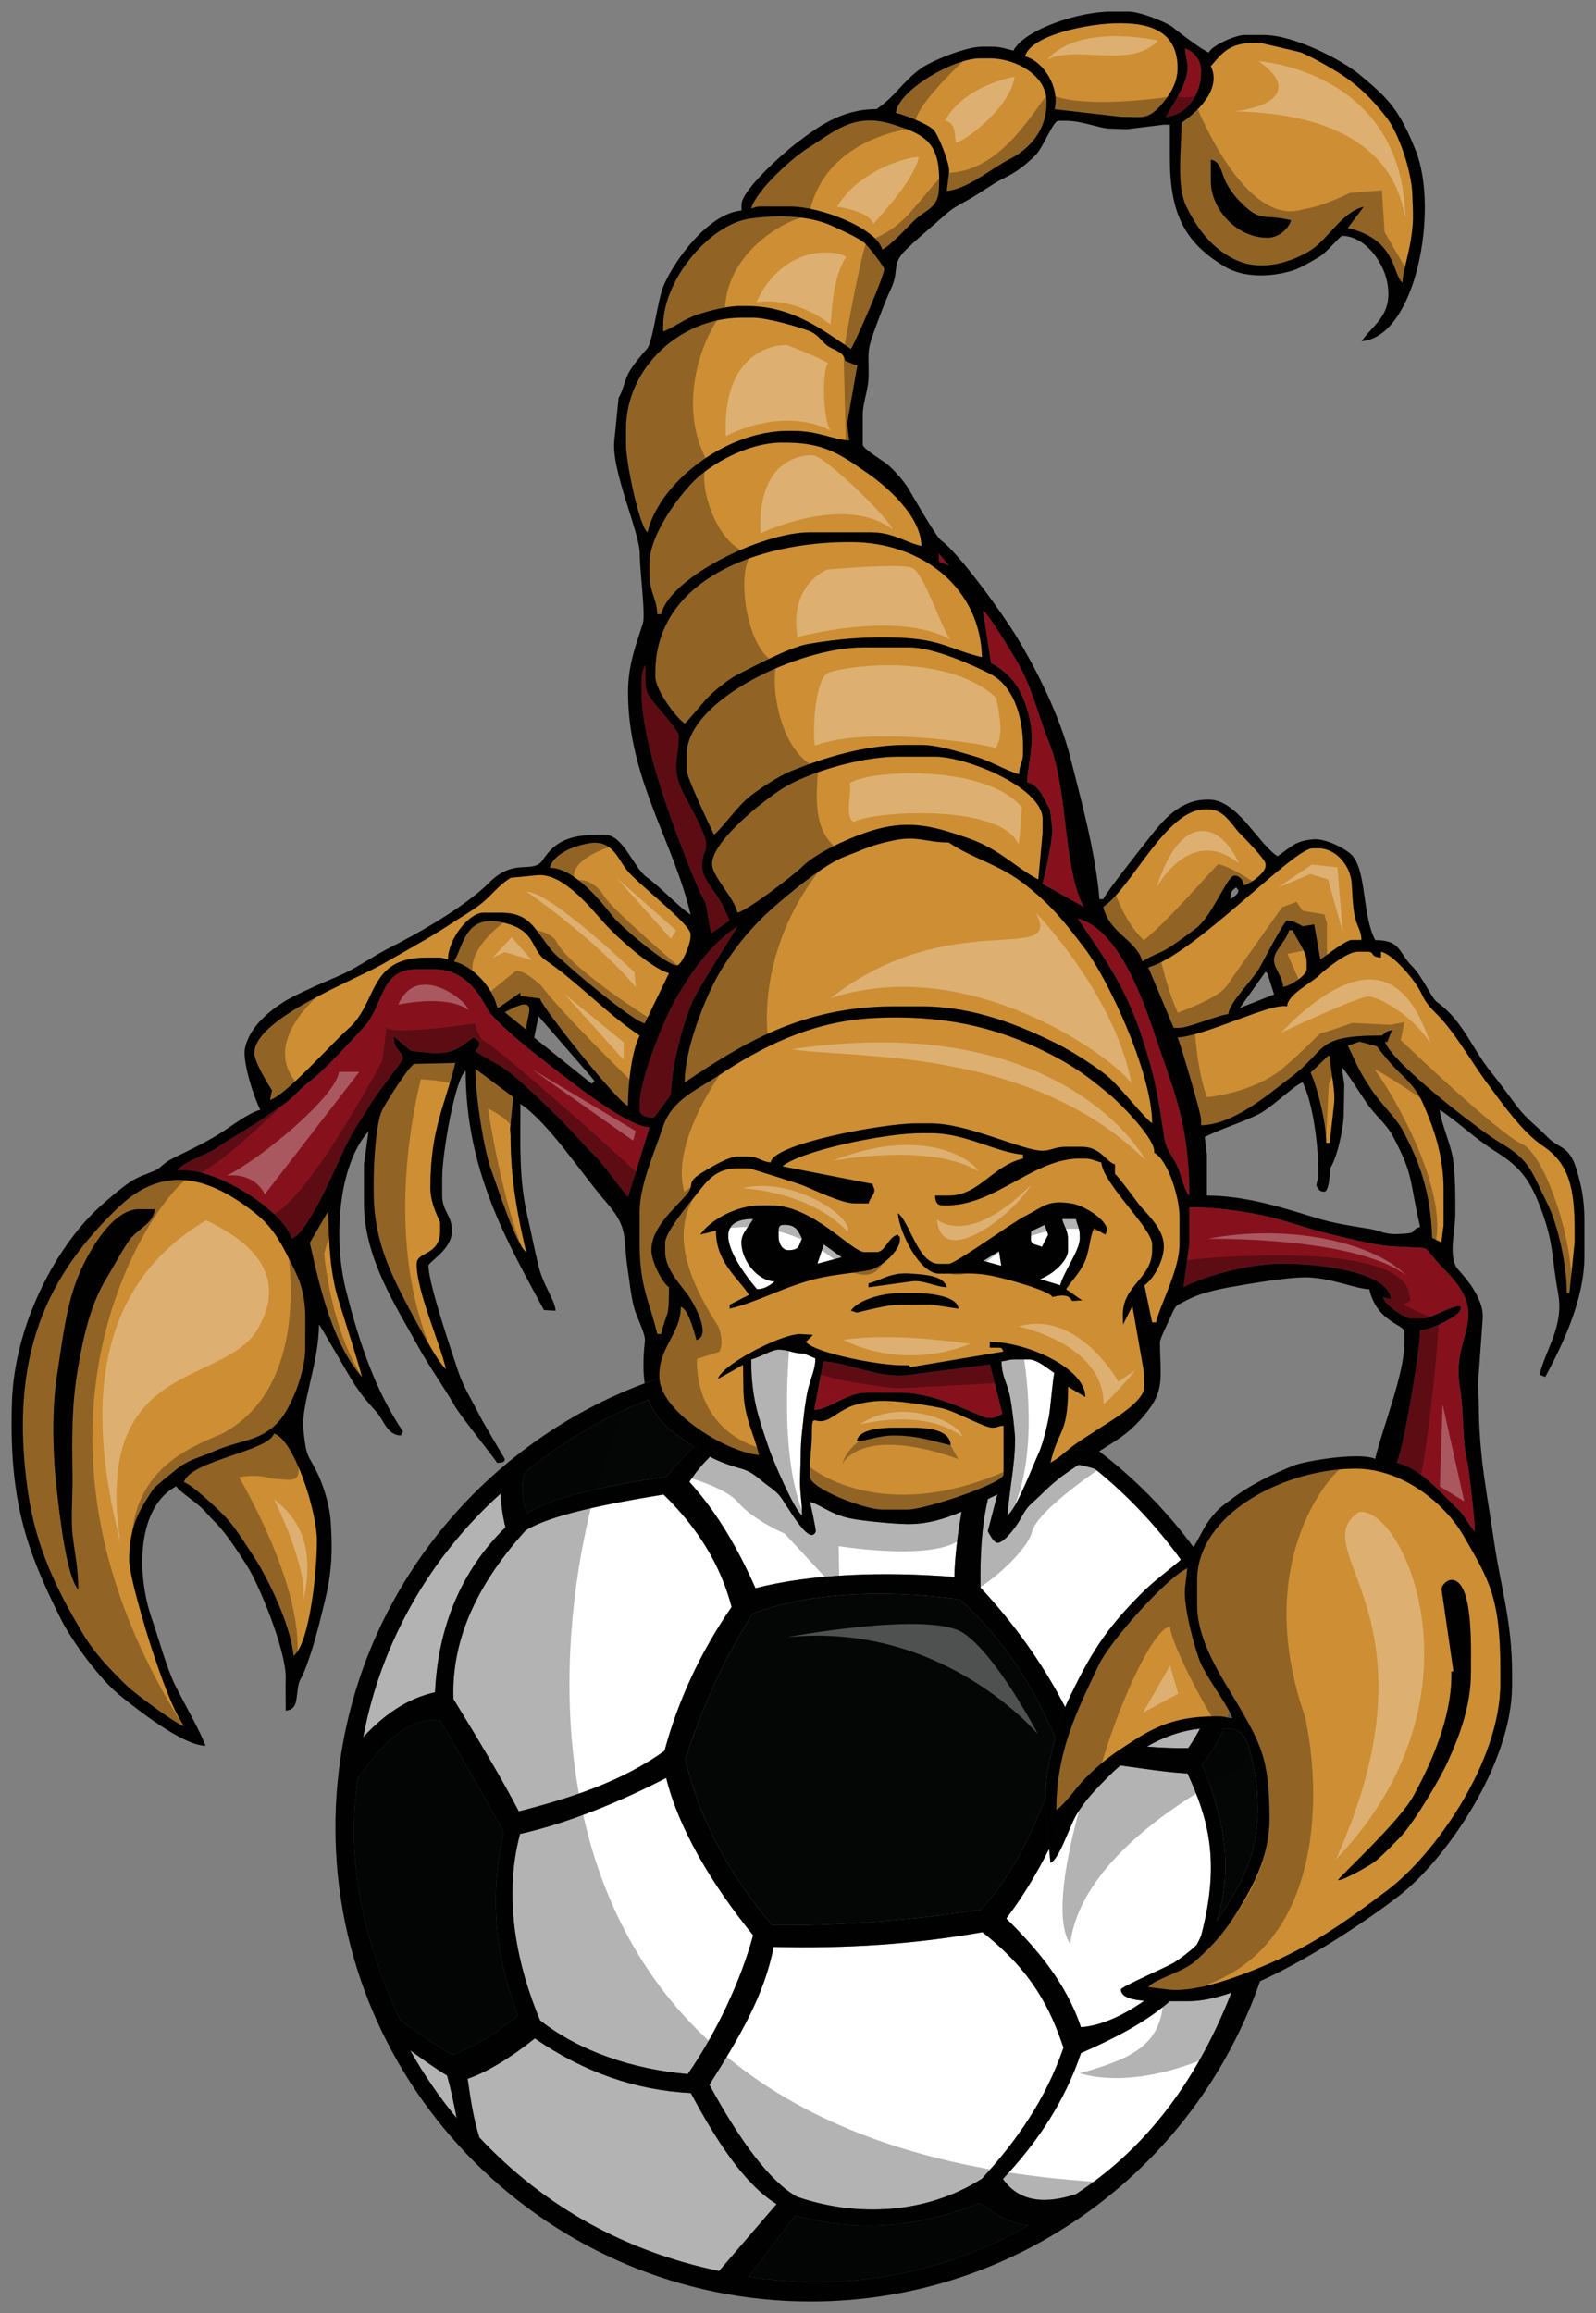 <?xml version="1.0" encoding="utf-8"?>
<!-- Generator: Adobe Illustrator 17.0.0, SVG Export Plug-In . SVG Version: 6.00 Build 0)  -->
<!DOCTYPE svg PUBLIC "-//W3C//DTD SVG 1.1//EN" "http://www.w3.org/Graphics/SVG/1.1/DTD/svg11.dtd">
<svg version="1.1" id="Layer_1" xmlns="http://www.w3.org/2000/svg" xmlns:xlink="http://www.w3.org/1999/xlink" x="0px" y="0px"
	 width="138px" height="200px" viewBox="0 0 138 200" style="enable-background:new 0 0 138 200;" xml:space="preserve">
<rect x="0" y="0" width="138" height="200" fill="#808080" stroke="none"/>
<path id="color2" style="fill:#CE8E34;" d="M88.63,4.873c0.488-1.828,5.455-2.867,8.116-2.867h0.171c2.88,0,4.904,0.952,4.904,3.88
	c0,1.386-0.776,2.467-1.477,3.249c-1.121,1.247-1.631,0.966-3.258,0.966h-0.169l-5.73-0.656C91.641,7.563,90.259,5.309,88.63,4.873z
	 M82.063,14.828l-0.199,1.683c1.801-0.149,3.876-1.965,5.387-2.725c1.642-0.826,3.239-2.404,3.239-4.865V8.752
	c0-2.235-2.653-3.71-4.904-3.71h-0.847c-2.314,0-7.111,2.788-7.273,4.723c0.859,0.2,2.739,0.949,3.264,1.467
	C81.079,11.578,82.131,14.113,82.063,14.828z M68.333,17.86c2.638,0,7.458,1.879,7.95,3.711c0.491-0.132,2.176-1.909,2.665-2.403
	c1.092-1.1,2.161-1.086,2.24-2.825c0.179-3.824-0.888-4.665-4.154-5.64c-3.269-0.975-4.96,0.735-7.175,2.1
	c-1.325,0.816-4.489,3.664-4.908,5.227c0.379-0.09,0.389-0.17,0.845-0.17L68.333,17.86L68.333,17.86z M104.695,5.716
	c1.012-1.157,1.592-2.023,3.893-2.023h0.335c0.007,0,3.47,0.8,3.559,0.838c0.989,0.417,1.986,0.994,2.874,1.518
	c1.879,1.108,3.285,2.473,4.591,4.192c0.967,1.274,2.101,4.449,2.176,6.601c0.063,1.841,0.12,2.28-0.136,3.925
	c-0.183,1.169-0.716,2.916-0.716,3.671c-0.886-0.647-0.465-3.73-4.735-4.724l1.378-1.836c-1.978,0.501-3.071,2.877-4.755,3.865
	c-1.844,1.083-4.306,1.726-6.435,0.671c-1.92-0.953-3.134-2.531-4.119-4.494c-0.927-1.845-0.445-4.93-0.445-7.314
	C103.252,9.879,105.71,7.823,104.695,5.716z M104.695,15.668c0,2.363,2.176,4.891,4.905,4.891c0.942,0,1.827-0.763,2.03-1.517
	c-2.562-0.596-2.58,0.258-4.443-1.643c-0.475-0.483-0.947-1.13-1.254-1.785c-0.303-0.652-0.428-1.713-1.238-1.801V15.668z
	 M63.936,26.462h0.676c3.942,0,6.57,2.111,8.964,3.711c0.364-0.544,2.877-6.248,2.877-6.916c0-0.189-1.413-2.047-1.756-2.298
	c-0.716-0.521-1.927-1.05-2.782-1.441c-1.95-0.895-4.776-0.954-7.101-0.612c-3.481,0.508-7.474,5.305-7.474,9.242v0.507
	c0.656-0.175,1.813-1.069,2.946-1.448C61.222,26.896,62.841,26.462,63.936,26.462z M68.164,37.257h0.339
	c2.284,0,3.357,0.715,4.925,0.839l-0.189-1.515l0.045-0.16l0.852-4.86l-0.232-0.016l-0.833-0.36
	c-0.087-0.795-1.031-0.903-1.556-1.316c-0.605-0.481-0.771-0.96-1.601-1.273c-0.997-0.375-3.604-1.123-4.793-1.123h-1.015
	c-5.275,0-9.979,4.323-9.979,9.616v1.348c0,1.575,1.147,7.066,1.86,7.589C56.973,41.808,62.643,37.257,68.164,37.257z
	 M59.999,41.594c-1.349,1.346-3.843,4.654-3.843,7.132v0.844c0,1.683,0.647,2.205,0.678,3.542h0.336
	c0.743-3.182,8.677-7.085,12.854-7.085h5.242c1.973,0,2.956,0.847,4.398,1.182c0-2.555-2.985-5.131-4.569-6.237
	c-2.636-1.843-3.987-2.755-7.602-2.698C64.593,38.319,61.487,40.108,59.999,41.594z M73.407,46.871
	c-7.773,0-16.744,3.189-16.744,11.299v0.339c0,1.172,1.82,3.568,2.537,4.046c0.303-0.22,1.561-1.803,2.072-2.319
	c0.584-0.589,1.766-1.537,2.492-1.901c1.446-0.725,4.505-2.38,6.13-2.656c2.709-0.464,5.144-0.645,7.904-0.538
	c3.627,0.139,4.49,1.072,7.109,1.68c-0.133-5.924-5.119-9.95-11.331-9.95h-0.17V46.871z M64.655,69.009
	c0.84-0.707,2.655-1.898,3.746-2.338c2.678-1.08,6.244-2.26,9.911-2.26h1.354c1.455,0,3.2,0.588,4.465,0.943
	c1.602,0.451,2.998,1.355,3.992,1.586c0.02-0.946,0.337-0.938,0.337-1.855v-0.504c0-2.834-0.938-5.331-2.819-6.298
	c-1.498-0.771-4.904-2.306-6.991-2.306h-4.059c-5.449,0-15.221,4.525-15.221,9.277v1.348c0,0.594,1.985,4.771,2.368,5.566
	C62.305,71.756,63.736,69.782,64.655,69.009z M69.393,74.912c1.262-1.256,4.517-2.709,6.413-3.218
	c3.044-0.816,5.118-0.178,7.815,0.746c2.813,0.964,4.067,2.488,6.155,3.605l0.374-4.045v-1.18c0-2.717-6.552-5.398-9.303-5.398
	h-3.213c-3.332,0-7.87,1.432-9.944,2.732c-1.585,0.994-6.122,4.535-6.122,6.544c0,1.098,1.881,2.857,2.199,4.217
	C64.677,78.705,68.659,75.646,69.393,74.912z M59.2,93.589c4.841-3.23,10.048-6.575,18.098-6.575h2.368
	c4.633,0,8.635,1.703,11.782,3.261c1.211,0.6,3.575,2.098,4.498,2.934c1.047,0.948,2.924,3.374,3.676,3.924
	c0-4.339-3.823-12.49-5.817-15.112c-1.719-2.256-2.822-3.669-5.036-5.436c-2.369-1.887-4.51-2.253-6.736-3.739
	c-1.935,0-2.677-0.607-4.749-0.183c-2.068,0.426-2.481,0.742-4.196,1.383c-1.853,0.688-5.006,3.325-6.489,4.658
	c-1.856,1.67-3.696,3.992-4.862,6.283C60.773,86.875,59.2,90.812,59.2,93.589z M47.531,75.037c0.326-1.216,2.072-1.913,3.445-2.134
	c1.917-0.309,2.404,1.253,3.178,2.274c0.89,1.177,5.554,4.705,5.554,5.595v0.168c0,0.752-0.778,2.529-1.185,2.529
	c-0.92,0-4.901-3.419-5.55-4.247C51.942,77.904,49.625,75.037,47.531,75.037z M98.777,83.133c0.845-0.564,1.579-0.71,2.435-1.28
	c0.836-0.557,1.478-1.033,2.257-1.629c1.323-1.015,2.655-4.511,3.256-4.511c0.519,0,0.731,0.415,0.846,0.843
	c0.55-0.147,1.859-1.084,1.859-1.687V74.7c0-0.38-1.794-2.214-2.157-2.571c-0.736-0.728-1.401-2.15-2.747-2.15h-0.338
	c-3.369,0-6.312,6.773-8.796,8.432C95.939,80.744,98.271,81.25,98.777,83.133z M101.483,88.868h0.506
	c0.808,0,3.351-1.109,4.229-1.182c0.021-0.945,2.063-2.919,2.65-3.935c0.289-0.499,2.178-4.161,2.423-4.161
	c0.528,0,0.979,0.31,1.352,0.498l0.988-0.155l0.534,3.03c0.429-0.284,2.199-1.687,2.708-1.687h0.846
	c-0.022-0.922-0.422-1.136-0.613-2.256c-0.166-0.976-0.158-1.64-0.229-2.642c-0.106-1.539-1.359-3.03-2.88-3.03h-0.508
	c-1.683,0-10.293,9.247-14.206,10.288L101.483,88.868z M112.982,83.807v-0.674c0-0.899-1.024-2.108-1.184-2.698h-0.337
	c-0.228,0.847-1.064,1.54-1.269,2.292c-0.23,0.847,0.673,1.54,0.76,2.598C111.537,85.276,112.982,84.335,112.982,83.807z
	 M23.346,95.108c1.333-0.355,5.414-4.974,6.725-6.113c2.658-2.309,1.688-6.199,6.804-6.199h1.015c0.458,0,0.467,0.08,0.846,0.168
	c0-1.785,1.838-4.048,3.045-4.048h1.522c1.937,0,2.593,0.812,3.433,1.974c1.396,1.934,1.042,1.372,2.699,2.875
	c0.957,0.865,5.351,4.524,6.309,4.726l2.104-4.347c-1.507-0.401-4.498-3.111-5.536-4.262c-1.148-1.271-3.575-4.391-5.8-4.214
	l-2.362,0.23c-1.154,0.749-1.44,1.309-2.413,2.131c-0.727,0.615-2.019,1.356-2.833,1.898c-1.657,1.109-4.027,2.396-5.849,3.444
	c-2.496,1.437-11.064,4.704-11.064,7.688c0,0.744,1.161,2.668,1.528,3.205L23.346,95.108z M43.641,87.518l1.861,1.518
	c0-0.984,0.705-2.192-0.169-2.192C44.882,86.844,44.053,87.322,43.641,87.518z M54.297,95.613c0-1.988,0.351-4.819,1.014-6.073
	c-2.845-1.899-5.389-4.643-8.157-6.536c-1.347-0.923-0.701-2.771-4.126-3.321c-2.863-0.458-3.023,2.315-3.783,3.449
	c1.655,0.384,3.339,2.252,3.72,3.88l0.104,0.15l1.925-1.332l0.005,0.294l1.685,0.211C46.864,87.104,53.474,95.396,54.297,95.613z
	 M114.976,98.814l0.375-3.37c0.145-1.176-0.339-2.878-0.339-4.047l-0.139-0.144l-1.553,1.493c0.563,1.171,1.354,4.311,1.354,6.072
	L114.976,98.814z M33.038,96.003c-0.549,1.162-0.729,4.591-0.729,6.358v0.673c0,3.526,1.053,6.141,2.257,8.546
	c0.639,1.274,3.232,6.24,4,6.804c-0.557-2.387-2.537-6.712-2.537-9.107c0-1.096,2.03-0.669,2.03-2.869v-0.676
	c0-0.188-0.845-1.525-0.845-3.035c0-5.088,1.269-7.102,2.156-10.792l-3.508,0.08C35.52,91.911,33.316,95.409,33.038,96.003z
	 M44.104,97.635l0.275-2.778l-3.276-2.448c0,2.343,0.743,7.057,1.372,8.753c0.537,1.453,2.115,6.437,3.024,7.103
	c-0.732-3.132-1.353-6.185-1.353-10.119L44.104,97.635z M121.146,92.87c-0.848-0.821-1.427-1.523-2.095-2.404l-1.496-0.401
	l-1.011,0.351c0.903,1.865,0.901,2.083,2.054,3.817c0.767,1.155,2.142,2.478,2.648,3.429c1.46,2.719,2.47,5.383,2.584,9.378
	l0.802,0.379l0.191-1.516v-3.037c0-2.948-0.83-5.258-1.744-7.368C122.569,94.319,121.992,93.688,121.146,92.87z M133.377,99.058
	c-1.771-1.187-3.572-3.765-4.832-5.469c-1.342-1.813-2.742-4.331-4.272-5.862c-1.574-1.576-0.94-1.433-2.087-2.978
	c-0.562-0.756-1.845-2.242-2.776-2.459v0.508c-1.055-0.09-0.469-0.508-1.185-0.508h-0.846c-0.898,0-2.788,1.527-3.342,2.063
	c-0.689,0.663-2.724,1.648-2.746,2.661c-1.408-0.329-6.804,2.476-9.471,2.697c0.239,0.497,2.03,6.553,2.03,7.082v0.508
	c2.875-0.063,5.878-2.744,7.711-4.114c3.304-2.469,2.01-3.646,7.848-3.646c0.258,0,0.191-0.331,0.944-0.466l-0.418,1.047
	l-0.188-0.074c0.466,1.737,8.189,7.72,9.985,8.768c2.628,1.534,2.699,2.541,4.054,5.23c0.861,1.712,1.689,5.162,1.689,7.762
	l0.223,0.027l0.455-4.414v-1.013C136.154,102.716,135.68,100.599,133.377,99.058z M28.386,104.701l-1.594,2.755
	c0.945,4.279,2.038,8.775,4.502,11.602c-0.03-0.365-1.726-5.686-2.01-6.599C28.576,110.181,28.419,107.684,28.386,104.701z
	 M25.486,109.841c-1.039-2.082-1.7-3.601-3.461-4.982c-3.812-2.997-7.772-4.294-11.74-0.512c-6.155,5.864-9.577,12.791-7.874,24.626
	c0.716,4.987,2.569,8.568,4.695,12.184c1.054,1.793,2.39,3.154,3.85,4.593c0.601,0.595,4.227,3.306,4.949,3.498
	c-1.083-1.613-2.063-4.532-2.778-6.676c-0.441-1.315-1.957-6.357-1.957-7.661c0-2.965,0.884-4.349,2.093-6.175
	c0.138-0.209,2.036-1.738,2.3-1.924c0.957-0.672,1.793-0.817,2.909-1.315c2.345-1.051,4.128-0.816,5.735-2.716
	c0.969-1.146,2.205-4.104,2.185-6.253C26.367,113.993,26.658,112.19,25.486,109.841z M11.097,107.349
	c-0.712,1.056-1.216,2.078-1.89,3.175c-1.331,2.162-1.976,4.88-2.477,7.819c-0.54,3.17-0.509,5.93-0.461,9.309
	c0.021,1.484-0.153,3.674,0.006,5.057c0.179,1.55,0.495,2.881,0.495,4.733c-1.042-1.194-1.605-6.396-1.872-8.759
	c-0.361-3.188-0.42-6.936,0.053-9.923c0.493-3.133,0.794-6.064,1.932-8.698c0.789-1.822,2.807-5.509,5.131-5.509h1.353
	C13.339,105.789,11.858,106.219,11.097,107.349z M77.973,118.045c-1.332,0-3.991-0.431-5.953-0.982
	c2.531,0.118,4.999,0.474,7.394,1.03l-0.734,0.122l-0.029-0.171L77.973,118.045L77.973,118.045z M99.791,99.661
	c0.227-1.061-2.837-4.177-3.8-4.98c-1.944-1.631-3.162-2.533-5.561-3.73c-4.421-2.209-9.073-3.22-14.817-2.933
	c-5.555,0.28-9.915,2.606-13.469,4.967c-1.918,1.272-4.057,2.095-4.827,4.463c-0.619,1.906-2.008,4.967-2.008,7.273v2.868
	c0,3.741,0.885,5.029,1.523,7.76h0.336c0.516-2.204,0.676-1.111,0.676-4.049c-0.599-0.399-1.522-2.251-1.522-3.204
	c0-1.957,1.998-3.591,3.004-4.76c0.934-1.085-0.264-0.996,1.726-2.159c0.517-0.305,1.963-1.176,2.711-1.176h0.845
	c1.056,0,1.136,0.432,2.03,0.506c0.178-1.623,9.764-3.373,12.516-3.373h1.353c3.227,0,7.89,2.361,9.641,2.361
	c0.698,0,1.063-0.338,2.029-0.338h1.354c1.652,0,2.1,1.311,2.875,1.517v0.844c0.248,0.091,1.914,2.462,2.323,2.912
	c0.707,0.781,1.906,1.968,1.906,3.33c0,1.281-0.945,2.876-1.683,3.372l0.668,3.206h0.339c0.366-1.572,2.028-4.55,2.028-6.747v-2.361
	C101.989,103.487,100.979,100.291,99.791,99.661z M69.18,115.348l1.118,0.07l-0.611,0.604c0.254,0.347,1.173,0.716,2.333,1.041
	c2.531,0.118,4.999,0.474,7.394,1.03l7.356-1.23c-0.199-0.281-0.025-0.336-0.509-0.336h-0.676v-0.506
	c3.133,0,8.229,2.229,8.259,4.768l-1.494-0.889c0,1.827-0.155,2.74-0.391,3.437c0.561,0.353,1.111,0.719,1.651,1.097
	c0.474-0.313,0.941-0.601,1.479-0.956c1.005-0.666,3.855-2.277,3.855-3.577l-0.048-1.341l-0.985-5.652l-0.813,1.614l-0.016-0.693
	v-0.169c0-2.544,2.537-3.132,2.537-5.565v-0.507c0-1.388-4.242-5.223-4.396-7.084c-0.607-0.141-0.796-0.336-1.523-0.336h-0.338
	c-4.019,0-7.271,4.048-11.5,4.048h-0.339c-0.556,0-0.636-0.342-0.678-0.843h1.185c2.623,0,3.78-2.59,6.428-3.205v-0.34
	c-2.344-0.191-4.962-1.854-7.949-1.854h-0.846c-3.234,0-10.482,1.545-12.009,2.867l7.782,1.521c0.052,0.197,0.169,0.459,0.169,0.503
	c0,0.492-0.357,0.616-0.508,1.183h-1.184c-1.135,0-3.396-1.118-4.516-1.57c-0.415-0.167-4.577-1.467-4.617-1.467h-1.015
	c-2.097,0-2.85,1.426-3.748,2.503c-0.533,0.642-2.508,3.06-2.508,3.907v0.844c0,1.429,1.33,2.827,1.996,3.742
	c0.504,0.693,2.045,3.492,0.709,3.848c-0.182-0.683-0.724-2.701-1.353-2.867c0,2.292-1.859,3.453-1.859,5.902v0.169
	c0,0.033,0.01,0.069,0.012,0.104c2.259-0.76,4.6-1.337,7.012-1.696C65.748,116.388,68.135,115.348,69.18,115.348z M80.516,112.792
	l-2.88,0.024c-0.88,0-2.704,0.477-3.552,0.676l-0.507-0.169c0.613-0.914,2.665-1.517,4.229-1.517h1.353
	c1.206,0,3.63,0.24,3.721,1.348L80.516,112.792z M75.099,110.962c1.021-0.236,1.944-0.967,3.549-0.848
	c1.245,0.091,2.938,0.143,3.216,1.184c-0.943-0.02-2.08-0.664-3.046-0.506l-3.719,0.512V110.962z M81.188,109.276h0.845
	c0.588,0,5.54-3.612,6.654-4.16c1.528-0.751,1.853-1.407,3.987-1.056c1.048,0.171,3.059,1.392,3.059,2.347
	c0,0.022-0.167,0.334-0.169,0.339l-0.976-0.565c-0.369,0.746-0.365,2.097-0.882,3.099c-0.479,0.931-1.014,1.424-1.526,2.188
	l1.385,0.964l-0.877,0.048c-0.265-0.649-1.107-0.474-1.691-0.336c-0.208-0.514-3.471-1.412-4.295-1.619
	c-2.17-0.547-2.809-0.404-5.008-0.404h-0.507c-1.675,0-3.41-3.524-3.552-5.229C78.669,105.646,79.378,109.276,81.188,109.276z
	 M60.554,106.746c0.849-1.268,3.155-2.531,5.243-2.531h0.845c3.694,0,6.987,4.048,8.118,4.048h1.017
	c0.793,0,0.989-1.286,1.859-1.518c0.223,0.442,0.17-0.14,0.17,0.506c0,0.84-1.574,2.368-2.664,2.571
	c-1.291,0.244-2.991,0.378-4.376,0.698c-2.86,0.661-5.23,2.063-7.676,2.632v-0.337l1.678-0.863
	c-1.078-1.605-2.862-2.854-2.862-5.546L60.554,106.746z M57.443,120.547c-0.254-0.466-0.408-0.931-0.43-1.386
	c2.259-0.76,4.6-1.337,7.012-1.696c-1.033,0.646-1.828,1.306-1.949,1.761l2.174-1.22l0.014,0.997
	C61.851,119.31,59.584,119.835,57.443,120.547z M91.959,123.337c0.561,0.354,1.111,0.719,1.651,1.098
	c-0.245,0.163-0.492,0.332-0.754,0.524c-0.625,0.463-1.155,0.996-1.835,1.4c-0.055-0.005-0.106-0.009-0.161-0.013
	c0.147-0.603,0.299-1.057,0.444-1.433c0.367,0.071,0.745,0.154,1.14,0.251c-0.325-0.219-0.651-0.43-0.979-0.639
	C91.647,124.106,91.818,123.76,91.959,123.337z M64.413,121.601c0.101,0.606,0.248,1.141,0.412,1.65
	c-0.784,0.484-1.532,1.017-2.228,1.592c-0.498-0.24-1-0.516-1.492-0.82C62.178,123.066,63.278,122.252,64.413,121.601z
	 M57.443,120.547c2.142-0.712,4.407-1.237,6.82-1.544l0.012,0.898c0,0.637,0.053,1.192,0.138,1.699
	c-1.134,0.651-2.235,1.466-3.308,2.421C59.547,123.056,58.13,121.807,57.443,120.547z M91.305,124.915
	c0.055-0.137,0.107-0.267,0.16-0.388c0.328,0.209,0.653,0.42,0.979,0.639C92.05,125.069,91.672,124.986,91.305,124.915z
	 M62.597,124.843c0.697-0.576,1.444-1.107,2.228-1.592c0.271,0.844,0.586,1.622,0.802,2.554
	C64.793,125.735,63.71,125.378,62.597,124.843z M86.77,124.576v1.897c-0.12,0.014-0.244,0.022-0.36,0.039
	c-0.241,0.578-0.438,1.152-0.613,1.725c-0.621,0.311-1.476,0.654-2.392,0.983c0.204-1.12,0.419-2.229,0.611-3.296
	c-0.588-0.393-1.2-0.776-1.835-1.15c-0.159-0.916-1.313-1.211-2.421-1.298c-1.674-0.804-3.516-1.511-5.572-2.073
	c0.601-0.153,1.313-0.256,1.783-0.272c0.663-0.025,1.456,0.026,2.258,0.114c2.157,0.855,4.383,2.048,6.662,3.518
	C85.506,124.675,86.127,124.61,86.77,124.576z M86.77,123.273v1.303c-0.643,0.034-1.264,0.099-1.881,0.187
	c-2.279-1.47-4.505-2.662-6.661-3.518c1.148,0.126,2.315,0.328,3.145,0.495c1.159,0.235,3.764,1.702,4.382,1.702
	C86.391,123.442,86.073,123.333,86.77,123.273z M86.409,126.513c0.116-0.017,0.24-0.025,0.36-0.039v1.02
	c0,0.183-0.379,0.446-0.975,0.744C85.971,127.664,86.168,127.091,86.409,126.513z M84.016,125.925
	c-0.192,1.067-0.407,2.174-0.611,3.295c-1.947,0.695-4.159,1.307-4.923,1.307h-2.198c-1.537,0-6.258-1.824-6.258-2.867v-0.505
	c0-1.205,0.17-2.116,0.173-3.033c0.008-2.185,0.144-0.862,1.327-1.367c0.452-0.19,1.095-0.725,1.937-1.111
	c0.193-0.089,0.447-0.169,0.725-0.239c2.056,0.563,3.899,1.27,5.572,2.073c-0.326-0.023-0.648-0.033-0.94-0.033h-1.521
	c-1.132,0-3.101,0.152-3.213,1.182c1.065-0.089,1.873-0.508,3.213-0.508c2.025,0,3.299,0.473,4.905,0.844
	c-0.003-0.065-0.013-0.126-0.022-0.187C82.814,125.146,83.428,125.531,84.016,125.925z M23.685,123.95
	c-0.411,1.533-7.275,2.33-7.78,4.213c0.693,0.186,2.751,2.16,3.341,2.744c1.034,1.021,1.77,2.3,2.58,3.498
	c1.229,1.822,3.325,6.066,3.551,8.771c1.358-0.992,2.029-7.109,2.029-9.95C27.404,130.587,25.383,124.401,23.685,123.95z
	 M105.035,148.404c-0.266,0-0.52,0.007-0.767,0.019c0.335-0.759,0.616-1.556,0.841-2.398c0.45,0.703,0.896,1.391,1.178,1.926
	c-0.052,0.188-0.099,0.377-0.153,0.558c-0.216-0.05-0.38-0.104-0.761-0.104H105.035z M95,143.964
	c-0.758,1.622-1.568,3.246-2.232,5.011c0.168,0.366,0.343,0.734,0.497,1.105c1.434,0.316,2.839,0.566,4.243,0.748
	c1.949-1.279,3.662-2.268,6.761-2.406c0.335-0.758,0.616-1.555,0.841-2.397c-0.518-0.813-1.039-1.645-1.315-2.287
	c-0.457-1.066-1.513-4.906-1.329-6.467l0.193-1.625c-0.008-0.013-0.018-0.026-0.025-0.039C100.719,136.558,95.927,141.98,95,143.964
	z M97.508,150.827c-1.404-0.182-2.81-0.432-4.243-0.748c-0.154-0.369-0.329-0.736-0.497-1.105c-0.828,2.196-1.434,4.611-1.434,7.526
	c0.399-0.267,0.86-0.798,1.32-1.357c0.321-0.972,0.6-1.93,0.811-2.857c0.593,0.034,1.193,0.094,1.797,0.16
	c0.508-0.426,1.037-0.824,1.62-1.208C97.094,151.099,97.302,150.962,97.508,150.827z M93.465,152.287
	c0.593,0.034,1.193,0.094,1.797,0.16c-0.462,0.386-0.903,0.789-1.348,1.228c-0.385,0.383-0.821,0.938-1.26,1.469
	C92.976,154.173,93.254,153.215,93.465,152.287z M109.405,169.925c0.896-0.385,1.656-0.744,2.167-1
	c3.164-1.576,5.684-3.465,8.374-5.48c4.023-3.014,9.782-11.044,9.782-17.909v-1.181c0-6.201-0.948-7.72-3.221-11.63
	c-1.511-2.605-5.125-5.741-9.297-5.741c-5.387,0-11.922,3.008-13.394,7.659c4.638,6.637,7.37,14.688,7.37,23.361
	C111.188,162.148,110.561,166.151,109.405,169.925z M122.228,155.263c1.405-2.573,3.271-6.572,3.271-10.4v-0.337l0.176-0.025
	l-1.021-7.059c-0.051-0.362,0.479-0.843,0.846-0.843c1.951,0,1.675,6.095,1.689,7.926c0.025,3.014-1.073,5.752-1.999,7.785
	c-0.722,1.591-2.745,4.926-3.791,6.17c-0.453,0.54-1.932,2.02-2.461,2.44c-0.426,0.336-2.671,1.641-3.246,1.652
	C115.803,162.262,120.977,157.554,122.228,155.263z M103.512,136.6c0-0.68,0.108-1.331,0.306-1.955
	c4.638,6.637,7.37,14.688,7.37,23.361c0,4.143-0.627,8.145-1.782,11.919c-0.878,0.377-1.886,0.777-2.92,1.129
	c-0.804-1.021-1.605-1.893-2.407-2.14c-0.394,1.151-1.053,2.186-1.915,3.131c-0.427,0.026-0.826,0.021-1.188-0.027l-0.688-0.082
	c0.528-0.455,1.021-0.936,1.473-1.429c0.604-0.274,1.197-0.586,1.628-0.975c1.025-0.923,1.919-1.811,2.709-2.924
	c0.723,0.563,1.323,1.315,1.678,2.116c1.067-3.275,1.626-6.421,1.8-9.429c0.127-0.68,0.199-1.386,0.195-2.119
	c-0.011-2.357-0.162-3.876-0.534-5.204c-0.468-3.031-1.308-5.885-2.393-8.543c-0.009,1.151-0.104,2.2-0.27,3.178
	c-0.365-0.602-0.767-1.256-1.155-1.955c0.217-1.171,0.348-2.419,0.362-3.775c-0.696-1.373-1.453-2.697-2.269-3.971V136.6H103.512
	L103.512,136.6z M109.236,151.974c-0.467-3.031-1.307-5.885-2.392-8.543c-0.009,1.151-0.106,2.2-0.271,3.178
	c0.219,0.357,0.424,0.694,0.606,1.009C108.189,149.367,108.839,150.564,109.236,151.974z M106.098,166.609
	c0.723,0.563,1.323,1.315,1.678,2.116c1.067-3.275,1.626-6.42,1.8-9.429c-0.523,2.785-1.994,5.088-3.217,6.955
	C106.275,166.379,106.184,166.489,106.098,166.609z M104.078,168.915c-0.394,1.151-1.053,2.186-1.915,3.131
	c1.296-0.084,2.835-0.485,4.322-0.99C105.682,170.033,104.881,169.162,104.078,168.915z M105.418,144.653
	c0.218-1.171,0.347-2.419,0.362-3.775c-0.696-1.373-1.452-2.697-2.269-3.971v1.885C103.512,140.829,104.424,142.873,105.418,144.653
	z M99.289,171.817l0.998,0.118c0.528-0.455,1.021-0.936,1.473-1.429C100.721,170.982,99.643,171.351,99.289,171.817z"/>
<path id="color1" style="fill:#86111D;" d="M86.184,120.298c-1.617-0.691-3.289-1.271-5.003-1.752l4.42-0.563L86.184,120.298z
	 M75.743,120.407c-1.274-0.352-2.521-0.571-3.739-0.644c-0.375-0.176-0.744-0.359-1.088-0.567l-0.273,1.429
	c0.72,0.122,1.415,0.26,2.089,0.413c0.69-0.331,1.424-0.631,2.198-0.631H75.743z M86.184,120.298
	c-1.617-0.691-3.289-1.271-5.003-1.752l-2.7,0.344c-2.345,0.342-5.369-1.139-7.281-1.183l-0.162,0.849
	c5.746,0.063,10.854,1.195,15.544,3.32L86.184,120.298z M72.004,119.765c1.219,0.071,2.465,0.291,3.739,0.644h2.063
	c3.289,0,7.05,2.191,7.61,2.191h0.17c0.516,0,0.682-0.161,1.09-0.354l-0.094-0.37c-4.689-2.123-9.798-3.258-15.545-3.32
	l-0.121,0.642C71.26,119.404,71.627,119.589,72.004,119.765z M70.398,121.9c0.701,0,1.482-0.454,2.333-0.862
	c-0.674-0.152-1.369-0.29-2.089-0.412L70.398,121.9z M102.67,5.548l-0.216-1.343c0.727,0.176,1.396,1.002,1.396,1.849v0.169
	c0,1.986-1.244,3.729-3.044,3.879C101.248,9.269,102.903,7.028,102.67,5.548z M81.188,47.882v0.674l0.86,0.326L81.188,47.882z
	 M85.687,57.312l-0.689-4.552c0.543,0.437,2.862,4.207,3.351,5.185c1.057,2.108,1.468,4.038,2.36,6.248
	c1.687,4.188,1.188,10.812,2.994,14.217l-3.563-2.004c0.173-0.353,0.932-4.181,0.859-4.742l-0.213-1.681
	c-0.538-0.873-0.854-2.064-1.986-2.366c0.209-2.508,0.814-3.679,0.024-6.268C88.197,59.288,87.32,58.244,85.687,57.312z
	 M61.018,78.082c-0.816-1.289-2.777-6.651-3.412-8.539c-0.833-2.484-2.125-6.599-2.125-9.687v-0.843
	c0-0.664,0.087-1.122,0.338-1.517c0,2.344-0.137,2.191,0.987,3.569c0.304,0.372,1.889,2.159,1.889,2.503
	c0,2.199-0.742,2.739,0.45,5.116c0.415,0.828,1.917,3.396,1.917,4.327c0,0.711-0.337,0.807-0.337,1.687v0.338
	c0,0.735,0.852,1.779,1.217,2.327c0.68,1.017,0.638,1.163,1.15,2.225l-1.61,1.117L61.018,78.082z M58.353,86.505
	c1.467-2.522,3.024-4.812,5.415-6.408c-0.027,0.105-3.203,5.052-3.809,6.321c-0.794,1.666-1.941,5.809-1.941,8.184
	c-0.152,0.224-1.391,2.023-1.523,2.023c-0.518,0-1.185-0.131-1.185-0.674v-0.507C55.311,93.271,57.488,87.988,58.353,86.505z
	 M93.195,79.422c3.451,0.919,5.53,6.675,6.701,10.182c1.57,4.694,2.938,7.506,2.938,13.77c-0.442-0.326-0.721-2.111-1.251-2.969
	c-0.859-1.394-0.809-1.333-1.078-3.139c-0.474-3.148-0.735-4.303-1.534-6.904C97.466,85.478,95.69,83.138,93.195,79.422z
	 M46.375,91.2c-0.823-0.612-3.802-3.127-4.201-3.905c-0.862-1.677-2.167-3.488-4.621-3.488H36.03c-3.205,0-2.781,3.016-4.521,4.938
	c-1.134,1.251-3.45,3.812-4.713,4.745c-1.031,0.762-1.261,1.336-2.539,2.189c-1.036,0.691-1.665,1.175-2.839,1.891
	c-1.057,0.644-1.891,1.146-2.907,1.822c-0.686,0.457-2.89,1.17-3.113,1.788h0.507c3.202,0,8.695,3.636,9.302,5.902
	c1.387-0.32,3.862-6.279,4.622-7.872c0.862-1.807,1.45-2.436,2.318-3.93c0.263-0.452,2.701-3.643,2.701-3.715
	c0-0.689-0.82-0.701-0.782-1.936l1.462,1.236l1.856,0.193h0.338c1.726,0,2.215-0.684,3.213-1.35
	c0.154,0.104,0.507,0.275,0.507,0.506c0,0.378-0.134,0.37-0.338,0.675c1.731,1.157,2.091,0.994,3.845,2.575
	c1.26,1.135,2.19,2.003,3.384,3.203c1.132,1.134,2.012,2.187,3.129,3.288c0.809,0.797,2.442,3.174,2.85,3.533l1.843-6.02
	C53.962,97.421,48.104,92.49,46.375,91.2z M120.254,107.759c-1.496-0.104-4.303-0.826-5.749-1.182
	c-1.701-0.414-3.439-1.102-5.423-1.507c-1.865-0.383-4.023-0.687-6.246-0.687v3.204l-0.507,3.709
	c1.838-0.97,5.612-2.021,8.456-2.021h0.508c2.881,0,8.914,0.756,8.954,3.071l-0.665-0.204c0.171,0.735,1.941,1.855,2.365,1.855
	h1.185c0.666,0,3.738-1.879,3.099-0.649c-0.283,0.545-2.544,1.661-3.437,1.661c-0.045,1.958-1.418,10.194-2.031,11.468
	c1.485,0.347,2.805,1.532,3.764,2.49c0.575,0.573,1.028,1.027,1.608,1.6c0.589,0.58,0.964,1.5,1.394,1.816
	c0-0.749-0.504-5.426-0.676-6.071c-0.41-1.538-0.287-4.482-0.611-6.313c-0.826-4.652,2.864-6.035-1.292-10.176
	C122.51,107.393,124.478,108.05,120.254,107.759z"/>
<path id="fill_1_" style="fill:#FFFFFF;" d="M67.319,106.912v-0.505c0-0.389,0.117-0.506,0.506-0.506
	c1.038,0,1.188,0.551,1.523,1.181c-0.304,0.628-0.201,1.013-1.185,1.013C67.618,108.095,67.319,107.482,67.319,106.912z
	 M90.088,107.817l0.545-1.061l-0.312-0.852l-1.16,0.555l-0.024,0.622C89.137,107.684,89.508,107.531,90.088,107.817z
	 M71.232,107.596l-0.556,1.671l2.096-0.556L71.232,107.596z M86.379,108.181l-1.355,0.838l1.555,0.428L86.379,108.181z
	 M91.672,111.13c0.254-1.086,1.693-3.011,1.693-4.047v-0.17c0-0.725-0.198-0.913-0.338-1.516h-1.186
	c0.169,0.727,0.508,0.923,0.508,1.855v0.843c0,0.94-1.369,2.13-2.419,2.5L91.672,111.13z M66.98,110.792
	c-1.475-0.031-2.875-1.801-2.875-3.372c0-0.804,0.68-1.396,1.015-2.024c-5.032,0,0.329,6.071,0.338,6.071
	C66.114,111.468,66.618,111.108,66.98,110.792z M91.166,118.721c-0.11,0.231-0.361,3.224-0.468,3.752
	c-0.006,0.028-0.013,0.063-0.019,0.091c-0.077,0.394-0.181,0.848-0.295,1.301c-0.074,0.294-0.155,0.585-0.239,0.858
	c-0.107,0.35-0.219,0.67-0.331,0.914c-0.081,0.173-0.182,0.407-0.294,0.673c-0.644,1.516-1.736,4.229-2.415,4.723
	c0.134-1.594,0.404-3.151,0.554-4.646c0.064-0.623,0.105-1.235,0.105-1.833c0-0.034,0.002-0.07,0.002-0.104
	c-0.002-0.398-0.093-1.282-0.195-2.11c-0.075-0.598-0.157-1.165-0.223-1.497c0-0.006-0.002-0.012-0.004-0.017
	c-0.245-1.27-0.746-1.823-0.746-3.116c0.525-0.054,0.604-0.168,1.186-0.168h1.183C89.694,117.54,90.679,118.394,91.166,118.721z
	 M69.441,117.031c-0.966-0.017-1.24-0.335-2.121-0.335c-0.401,0-0.998,0.299-1.566,0.55c-0.284,0.124-0.561,0.238-0.802,0.294
	c0,0.496,0.016,0.95,0.042,1.382c0.051,0.822,0.147,1.544,0.28,2.216c0.109,0.56,0.246,1.085,0.401,1.611
	c0.213,0.729,0.464,1.458,0.736,2.274c0.41,1.231,2.242,5.503,2.938,6.01c0-1.299-0.224-2.039-0.166-3.364
	c0.063-1.402,0.013-2.502,0.15-3.733c0.131-1.172,0.195-1.978,0.375-3.021c0.023-0.133,0.048-0.269,0.075-0.41
	c0.123-0.648,0.334-1.213,0.496-1.761c0.02-0.063,0.04-0.129,0.057-0.192c0.101-0.361,0.169-0.722,0.166-1.097l-0.985-0.421
	C69.489,117.034,69.467,117.031,69.441,117.031z"/>
<path id="fill" style="fill:#FFFFFF;" d="M78.344,131.773c1.767,0.041,3.34-0.442,4.799-1.071c-0.324,1.915-0.582,3.837-0.619,5.649
	c-6.166-0.497-12.419-0.262-17.2,0.969c-1.428-3.238-3.245-6.476-5.712-9.195c0.505-0.779,1.107-1.502,1.774-2.176
	c0.721,0.405,1.833,0.798,2.586,1.001c1.206,0.323,1.57,0.897,2.501,1.553c1.05,0.742,1.069,1.028,1.792,2.094
	c0.336,0.499,1.336,2.123,1.931,2.123c0.149,0,0.339-0.188,0.339-0.337c0-0.227-0.448-2.408-0.509-2.532
	c0.987,0.265,1.826,1.119,3.613,1.457C74.758,131.52,77.197,131.748,78.344,131.773z M39.205,146.898
	c2.223,3.625,4.116,6.779,5.656,9.72c4.755-1.211,8.981-2.652,12.594-5.23c1.179-4.364,3.112-8.54,5.804-12.445
	c-0.936-3.583-2.897-6.823-5.885-9.719c-6.543,1.058-10.131,2.002-11.916,3.091C40.83,137.44,39.044,142.229,39.205,146.898z
	 M102.834,173.029c1.053,0,2.297-0.276,3.638-0.733c-3.214,8.227-7.837,13.762-13.44,17.417c-2.923,0.967-5.026,0.528-6.313-1.315
	c3.017-3.188,5.368-6.757,6.751-10.883c2.997-1.305,5.7-2.737,7.685-4.485H102.834z M61.341,180.259
	c2.468-3.936,4.73-7.634,5.55-11.922c6.181,0.155,12.119-0.217,18.056-1.273c4.314,3.398,5.859,6.587,7.006,9.987
	c-1.531,4.472-4.067,8.079-7.057,11.333c-4.876,3.098-10.897,3.311-15.992,1.551C66.582,188.636,63.967,185.101,61.341,180.259z
	 M67.149,190.569c-1.657,1.93-3.315,3.862-4.974,5.794c-8.102-1.697-15.038-5.504-20.729-11.547
	c-0.513-1.659-0.742-3.179-1.014-5.079c1.546-0.514,3.637-1.74,5.807-3.49c4.322,2.977,8.797,4.486,13.494,4.727
	C61.885,185.01,64.377,188.887,67.149,190.569z M92.238,147.281c-0.043,0.089-0.09,0.201-0.137,0.321
	c-1.908-3.731-4.515-7.343-7.322-10.331c-0.031-2.74,0.074-5.211,0.643-7.659c0.276-0.138,0.549-0.273,0.821-0.403l-0.828,3.175
	c0.142,0.266,0.505,1.012,0.846,1.012c0.579,0,1.639-1.452,1.919-1.966c0.783-1.435,0.773-1.146,1.844-2.208
	c1.264-1.256,2.091-1.823,3.242-2.574c0.493,0.099,0.974,0.212,1.415,0.358c2.829,2.284,5.299,4.914,7.426,7.85
	c-1.06,0.929-2.284,1.794-3.373,2.884C95.598,140.867,94.236,143.021,92.238,147.281z M99.172,151.013
	c1.347-0.778,2.904-1.375,4.588-1.543c-0.311,0.577-0.644,1.14-1.021,1.673C101.534,151.158,100.351,151.113,99.172,151.013z
	 M57.602,153.725c1.066,4.358,3.968,9.243,7.516,13.601c-1.021,3.836-3.215,8.524-5.653,12.007
	c-4.666-0.409-9.344-1.934-12.769-4.646c-1.912-4.57-3.254-10.42-1.729-16.119C49.137,157.646,53.787,155.705,57.602,153.725z
	 M98.935,172.993c-1.791,1.271-3.77,2.179-5.471,2.284c-1.282-3.876-3.939-6.919-6.452-9.393c1.452-1.923,2.681-3.969,3.699-6.027
	c0.041,0.385,0.081,0.777,0.115,1.198c0.706-0.189,1.661-3.127,2.197-4.052c0.814-1.403,1.795-2.365,2.919-3.498
	c0.28-0.282,0.592-0.571,0.929-0.859c1.944,0.266,3.904,0.583,5.813,0.693c1.707,3.761,2.899,7.428,1.186,13.99
	c-0.104,0.272-0.241,0.553-0.396,0.834c-0.62,0.583-1.299,1.11-1.952,1.529c-0.516,0.331-4.604,2.1-4.604,2.326
	C96.916,172.699,97.944,172.922,98.935,172.993z M38.657,179.455c0.264,0.92,0.555,2.255,0.83,3.685
	c-1.511-1.826-2.857-3.79-4.025-5.866C36.603,178.093,37.723,178.906,38.657,179.455z M31.404,150.203
	c1.553-8.275,5.832-15.612,11.866-21.048c0.065,0.973,0.192,1.948,0.436,2.904c-3.877,3.789-5.838,8.706-6.09,14.262
	C35.144,146.866,33.135,148.34,31.404,150.203z"/>
<path id="outline_1_" style="fill:#040605;" d="M59.991,125.075c-0.801,0.798-1.588,1.664-2.36,2.601
	c-5.94,0.855-10.353,1.963-12.046,3.189c-0.438-1.085-0.576-2.472-0.208-3.534c3.216-2.631,6.743-4.792,10.708-6.299
	C56.747,122.853,58.11,123.874,59.991,125.075z M91.26,150.244c-1.892-4.307-4.194-8.252-8.259-11.951
	c-7.225-0.966-13.36-0.482-17.911,1.227c-2.567,3.994-4.406,8.225-5.835,12.595c1.261,5.324,3.822,9.998,7.516,14.35
	c6.016,0.062,12.034-0.437,18.05-1.352c2.146-2.331,4.002-5.516,5.575-9.673c0.009-0.558,0.036-1.143,0.104-1.794
	C90.576,152.936,90.895,151.563,91.26,150.244z M105.209,166.049c0.009,0.005,0.018,0.01,0.027,0.014
	c1.792-2.706,3.52-5.277,3.52-9.731v-0.168c0-1.622-0.236-2.953-0.574-4.319c-0.373-1.509-0.604-2.392-2.374-2.423
	c-0.469,1.179-1.083,2.212-1.86,3.109C106.054,157.815,106.563,161.918,105.209,166.049z M44.786,174.234
	c-2.163-5.519-2.368-10.759-1.235-15.806c-1.824-3.374-3.647-6.492-5.469-9.625c-2.661-0.45-4.954,1.859-7.145,4.945
	c-1.073,7.103,0.504,14.063,3.666,20.928c1.559,1.118,2.979,2.12,4.538,3.002C41.14,176.883,43.022,175.735,44.786,174.234z
	 M68.79,191.566c-1.361,1.651-2.722,3.625-4.081,5.28c1.913,0.311,3.874,0.47,5.871,0.47c6.664,0,12.922-1.781,18.324-4.893
	c-2.193-0.301-3.239-1.366-4.152-1.939C80.334,192.183,75.09,193.301,68.79,191.566z"/>
<path id="outline" style="fill:#000100;" d="M94.548,125.805c0.174-0.114,0.336-0.223,0.493-0.324
	c3.092,2.366,5.838,5.155,8.149,8.284c-0.048,0.07-0.095,0.134-0.14,0.184c-0.29,0.314-0.609,0.613-0.944,0.907
	c-2.127-2.936-4.598-5.566-7.426-7.85c-0.442-0.146-0.922-0.261-1.415-0.358C93.647,126.396,94.065,126.127,94.548,125.805z
	 M105.066,166.317c0.059-0.085,0.112-0.169,0.17-0.255c-0.01-0.004-0.02-0.009-0.027-0.014c1.354-4.131,0.845-8.233-1.262-13.518
	c0.777-0.898,1.392-1.931,1.86-3.109c-0.032-0.001-0.063-0.004-0.097-0.004h-1.016c-0.317,0-0.629,0.021-0.937,0.053
	c-0.311,0.577-0.644,1.14-1.021,1.673c-1.204,0.017-2.389-0.028-3.568-0.13c-0.86,0.494-1.633,1.061-2.3,1.633
	c1.944,0.266,3.904,0.583,5.813,0.693c1.706,3.761,2.898,7.428,1.186,13.99c-0.105,0.272-0.243,0.553-0.396,0.834
	C104.089,167.586,104.647,166.954,105.066,166.317z M106.473,172.296c0.797-0.272,1.629-0.608,2.477-0.991
	C103.392,187.388,88.064,199,70.097,199c-22.635,0-41.094-18.415-41.094-40.994c0-17.543,11.146-32.567,26.734-38.399
	c0.076,0.526,0.192,0.999,0.347,1.424c-3.964,1.507-7.492,3.667-10.708,6.299c-0.368,1.062-0.23,2.449,0.208,3.534
	c1.694-1.226,6.107-2.333,12.046-3.189c0.773-0.936,1.56-1.803,2.36-2.601c0.383,0.246,0.783,0.495,1.205,0.765
	c0.058,0.036,0.125,0.072,0.189,0.109c-0.667,0.674-1.268,1.396-1.774,2.176c2.467,2.719,4.284,5.957,5.712,9.195
	c4.781-1.23,11.034-1.466,17.2-0.969c0.037-1.813,0.295-3.734,0.618-5.649c0.79-0.341,1.546-0.724,2.281-1.09
	c-0.567,2.449-0.673,4.92-0.642,7.659c2.807,2.989,5.414,6.6,7.321,10.331c-0.244,0.619-0.558,1.612-0.842,2.642
	c-1.892-4.307-4.195-8.252-8.259-11.951c-7.225-0.966-13.361-0.482-17.911,1.227c-2.567,3.994-4.406,8.225-5.835,12.595
	c1.261,5.324,3.822,9.998,7.516,14.35c6.016,0.062,12.034-0.437,18.05-1.352c2.146-2.331,4.003-5.516,5.575-9.673
	c-0.023,1.6,0.151,2.916,0.314,4.418c-1.019,2.059-2.247,4.104-3.699,6.027c2.513,2.475,5.169,5.517,6.452,9.394
	c1.701-0.105,3.679-1.014,5.471-2.283c0.437,0.031,0.862,0.035,1.194,0.035h1.027c-1.984,1.748-4.688,3.181-7.685,4.485
	c-1.382,4.126-3.734,7.695-6.75,10.882c1.284,1.845,3.388,2.283,6.311,1.316C98.635,186.058,103.258,180.523,106.473,172.296z
	 M61.341,180.259c2.626,4.842,5.241,8.377,7.564,9.676c5.095,1.76,11.116,1.547,15.991-1.551c2.99-3.254,5.525-6.861,7.059-11.333
	c-1.148-3.4-2.692-6.589-7.007-9.987c-5.936,1.057-11.874,1.429-18.055,1.273C66.071,172.625,63.81,176.323,61.341,180.259z
	 M57.602,153.725c-3.814,1.98-8.465,3.921-12.636,4.842c-1.524,5.7-0.184,11.55,1.729,16.12c3.424,2.711,8.103,4.236,12.769,4.646
	c2.438-3.483,4.633-8.171,5.653-12.007C61.569,162.969,58.667,158.083,57.602,153.725z M39.205,146.898
	c2.223,3.625,4.116,6.779,5.656,9.72c4.755-1.211,8.981-2.652,12.594-5.23c1.179-4.364,3.112-8.54,5.804-12.445
	c-0.936-3.583-2.897-6.823-5.885-9.719c-6.543,1.058-10.131,2.002-11.916,3.091C40.83,137.44,39.044,142.229,39.205,146.898z
	 M31.404,150.203c1.73-1.864,3.739-3.337,6.212-3.882c0.252-5.555,2.212-10.473,6.09-14.262c-0.244-0.955-0.37-1.932-0.436-2.904
	C37.236,134.591,32.957,141.928,31.404,150.203z M34.604,174.676c1.559,1.118,2.979,2.12,4.538,3.002
	c1.998-0.795,3.881-1.943,5.646-3.444c-2.163-5.52-2.368-10.759-1.235-15.806c-1.824-3.374-3.647-6.492-5.469-9.625
	c-2.661-0.45-4.954,1.86-7.145,4.945C29.864,160.851,31.441,167.811,34.604,174.676z M39.487,183.14
	c-0.275-1.43-0.567-2.765-0.83-3.685c-0.933-0.549-2.054-1.361-3.195-2.182C36.629,179.35,37.976,181.314,39.487,183.14z
	 M62.177,196.362c1.658-1.932,3.316-3.864,4.974-5.793c-2.773-1.684-5.265-5.56-7.415-9.596c-4.698-0.241-9.173-1.751-13.494-4.727
	c-2.17,1.748-4.262,2.976-5.807,3.489c0.272,1.9,0.501,3.419,1.014,5.079C47.138,190.859,54.075,194.666,62.177,196.362z
	 M88.904,192.423c-2.193-0.301-3.239-1.366-4.152-1.939c-4.418,1.698-9.662,2.816-15.962,1.082
	c-1.361,1.652-2.722,3.625-4.081,5.281c1.913,0.309,3.874,0.469,5.871,0.469C77.244,197.316,83.503,195.534,88.904,192.423z
	 M109.601,20.559c0.942,0,1.827-0.763,2.03-1.517c-2.562-0.596-2.58,0.258-4.443-1.643c-0.475-0.483-0.947-1.13-1.254-1.785
	c-0.303-0.652-0.428-1.713-1.238-1.801v1.855C104.695,18.031,106.871,20.559,109.601,20.559z M81.864,111.298
	c-0.278-1.04-1.971-1.093-3.216-1.184c-1.605-0.119-2.529,0.609-3.549,0.848l0.001,0.342l3.719-0.512
	C79.785,110.634,80.92,111.278,81.864,111.298z M77.635,104.891c1.033,0.756,1.743,4.386,3.552,4.386h0.845
	c0.588,0,5.539-3.612,6.654-4.16c1.527-0.751,1.852-1.407,3.987-1.056c1.048,0.171,3.059,1.392,3.059,2.347
	c0,0.022-0.168,0.334-0.169,0.339l-0.975-0.565c-0.369,0.746-0.367,2.097-0.883,3.099c-0.479,0.931-1.014,1.424-1.525,2.188
	l1.384,0.964l-0.877,0.048c-0.265-0.649-1.108-0.474-1.69-0.336c-0.209-0.514-3.472-1.412-4.296-1.619
	c-2.171-0.547-2.81-0.404-5.007-0.404h-0.508C79.513,110.119,77.778,106.595,77.635,104.891z M89.931,110.596l1.742,0.534
	c0.255-1.087,1.692-3.011,1.692-4.047v-0.17c0-0.725-0.197-0.913-0.338-1.516h-1.183c0.168,0.727,0.507,0.923,0.507,1.855v0.843
	C92.35,109.035,90.98,110.225,89.931,110.596z M89.137,107.082c0,0.602,0.371,0.448,0.951,0.734l0.545-1.062l-0.312-0.85
	l-1.16,0.554L89.137,107.082z M85.024,109.019l1.555,0.428l-0.2-1.266L85.024,109.019z M64.768,111.953
	c-1.078-1.604-2.862-2.854-2.862-5.546l-1.353,0.339c0.849-1.268,3.155-2.531,5.243-2.531h0.845c3.694,0,6.987,4.048,8.118,4.048
	h1.017c0.793,0,0.989-1.286,1.859-1.518c0.223,0.442,0.17-0.14,0.17,0.506c0,0.84-1.574,2.368-2.664,2.571
	c-1.291,0.244-2.991,0.378-4.376,0.698c-2.86,0.661-5.23,2.063-7.676,2.632v-0.337L64.768,111.953z M70.677,109.267l2.096-0.556
	l-1.54-1.115L70.677,109.267z M67.319,106.912c0,0.569,0.298,1.183,0.845,1.183c0.984,0,0.882-0.385,1.185-1.013
	c-0.336-0.63-0.485-1.181-1.523-1.181c-0.389,0-0.506,0.117-0.506,0.506V106.912z M65.459,111.468c0.655,0,1.159-0.358,1.521-0.676
	c-1.475-0.031-2.875-1.801-2.875-3.372c0-0.804,0.68-1.396,1.015-2.024C60.09,105.397,65.45,111.468,65.459,111.468z
	 M79.157,111.807h-1.353c-1.565,0-3.615,0.604-4.229,1.518l0.508,0.169c0.848-0.199,2.671-0.676,3.551-0.676l2.879-0.023l2.365,0.36
	C82.787,112.048,80.363,111.807,79.157,111.807z M6.883,110.062c-1.138,2.635-1.438,5.565-1.932,8.698
	c-0.472,2.987-0.414,6.735-0.053,9.923c0.267,2.363,0.831,7.563,1.872,8.759c0-1.853-0.316-3.184-0.495-4.733
	c-0.159-1.383,0.015-3.573-0.006-5.057c-0.05-3.378-0.079-6.139,0.461-9.309c0.501-2.94,1.146-5.657,2.477-7.819
	c0.674-1.097,1.178-2.119,1.89-3.175c0.762-1.13,2.243-1.56,2.27-2.795h-1.353C9.689,104.554,7.67,108.24,6.883,110.062z
	 M79.759,123.476c0.85,0.409,1.652,0.845,2.421,1.297C82.02,123.858,80.867,123.563,79.759,123.476z M77.297,123.442
	c-1.132,0-3.101,0.152-3.213,1.182c1.065-0.088,1.873-0.508,3.213-0.508c2.025,0,3.299,0.473,4.905,0.844
	c-0.002-0.065-0.013-0.126-0.022-0.188c-0.77-0.452-1.572-0.888-2.421-1.297c-0.326-0.023-0.648-0.033-0.94-0.033H77.297
	L77.297,123.442z M121.396,158.48c1.047-1.243,3.07-4.579,3.79-6.17c0.926-2.033,2.026-4.771,2-7.785
	c-0.015-1.831,0.262-7.926-1.69-7.926c-0.366,0-0.896,0.48-0.845,0.843l1.022,7.059l-0.178,0.025v0.338
	c0,3.827-1.865,7.826-3.27,10.399c-1.25,2.29-6.426,6.999-6.537,7.309c0.574-0.012,2.82-1.316,3.245-1.652
	C119.465,160.5,120.942,159.02,121.396,158.48z M67.319,116.696c0.881,0,1.155,0.317,2.121,0.335
	c0.219-0.004,0.436-0.017,0.656-0.017c0.644,0,1.284,0.021,1.922,0.049c-1.16-0.325-2.078-0.694-2.332-1.041l0.611-0.604
	l-1.118-0.07c-1.045,0-3.432,1.04-5.155,2.117c0.573-0.085,1.149-0.157,1.729-0.22C66.321,116.995,66.918,116.696,67.319,116.696z
	 M137,105.564v3.036c0,3.885-2.001,7.853-3.384,10.458l-0.494-0.2c0.48-2.083,2.12-4.205,1.612-6.985
	c-0.621-3.403-0.357-4.285-1.475-7.301c-0.894-2.406-1.74-3.636-3.837-4.944c-1.98-1.233-3.163-2.492-4.938-3.676
	c0.092,1.085,0.979,3.041,1.149,4.251c0.222,1.559,0.206,3.474,0.206,4.688c0,1.62-0.694,3.876,0.291,4.937
	c0.77,0.829,2.2,2.587,2.076,4.171l-0.399,5.56l0.062,1.862c0,4.537,0.783,8.144,1.316,11.842c0.58,4.021,1.559,6.886,1.559,11.434
	v1.012c0,6.818-5.715,14.995-9.609,18.078c-2.198,1.742-7.423,5.361-12.183,7.519c0.157-0.458,0.314-0.915,0.456-1.379
	c0.896-0.385,1.656-0.744,2.168-1c3.162-1.576,5.683-3.464,8.374-5.479c4.022-3.014,9.78-11.044,9.78-17.909v-1.181
	c0-6.201-0.947-7.72-3.22-11.63c-1.511-2.605-5.124-5.741-9.298-5.741c-5.386,0-11.922,3.008-13.393,7.659
	c-0.206-0.294-0.413-0.59-0.627-0.88c0.383-0.549,0.885-1.699,1.382-2.35c0.835-1.087,0.96-1.072,2.011-1.872
	c1.517-1.152,3.35-2.058,5.28-2.83c1.027-0.413,5.761-1.181,7.039-0.57c0.638-2.73,2.538-7.336,2.538-10.119v-0.845
	c0-0.692-2.369-0.814-3.045-3.709c-1.164-0.025-3.129-0.928-5.238-1.021c-1.408-0.062-4.126,0.392-5.483,0.616
	c-1.754,0.29-3.634,0.605-4.953,1.302c-1.133,0.601-0.979,0.334-1.521,1.521c-0.172,0.381-0.902,1.873-0.902,2.136
	c0,3.096,0.481,4.149-1.308,6.287c-1.399,1.678-2.338,2.132-3.948,3.171c-0.469-0.358-0.945-0.705-1.432-1.045
	c0.474-0.314,0.941-0.602,1.479-0.957c1.005-0.666,3.855-2.277,3.855-3.577l-0.048-1.341l-0.984-5.652l-0.813,1.614l-0.016-0.693
	v-0.169c0-2.544,2.537-3.132,2.537-5.564v-0.507c0-1.388-4.241-5.223-4.396-7.083c-0.606-0.142-0.796-0.337-1.523-0.337h-0.337
	c-4.021,0-7.272,4.048-11.501,4.048h-0.339c-0.555,0-0.635-0.342-0.678-0.843h1.185c2.623,0,3.78-2.59,6.428-3.205v-0.339
	c-2.345-0.192-4.962-1.854-7.95-1.854h-0.844c-3.234,0-10.483,1.545-12.01,2.867l7.782,1.521c0.053,0.197,0.169,0.459,0.169,0.503
	c0,0.493-0.356,0.616-0.508,1.183h-1.184c-1.135,0-3.396-1.118-4.515-1.569c-0.416-0.168-4.577-1.468-4.617-1.468H63.77
	c-2.097,0-2.85,1.426-3.747,2.503c-0.534,0.642-2.509,3.061-2.509,3.907v0.844c0,1.429,1.33,2.827,1.996,3.742
	c0.504,0.693,2.045,3.492,0.709,3.848c-0.182-0.683-0.724-2.701-1.352-2.867c0,2.292-1.86,3.453-1.86,5.902v0.169
	c0,0.033,0.01,0.069,0.013,0.104c-0.428,0.146-0.855,0.289-1.277,0.446c-0.144-0.991-0.146-2.177,0.017-3.656
	c0.072-0.648-0.719-2.03-0.953-2.964c-0.275-1.104-0.356-2.075-0.546-3.341c-0.421-2.804,0.132-3.438-1.861-5.726
	c-2.085-2.398-4.946-6.836-7.4-8.476c0,3.609-0.14,6.47,0.603,9.689c0.36,1.56,0.605,2.889,0.987,4.412
	c0.41,1.642,1.372,2.802,1.454,3.778l-1.014-0.057c-3.06-5.712-6.766-11.945-6.766-20.69c-0.908,0.665-2.029,7.126-2.029,9.277v1.52
	c0,1.331,0.845,1.703,0.845,3.036c0,1.666-2.03,2.656-2.03,3.036c0,1.546,2.022,7.472,2.558,9.086
	c0.485,1.462,1.254,2.618,1.93,3.979c0.273,0.55,2.107,3.606,2.107,3.631c0,0.346-0.349,0.312-0.676,0.337
	c-0.063-0.237-3.111-3.983-3.665-4.946c-1.02-1.773-2.226-3.424-3.211-5.228c-1.751-3.206-4.624-7.509-4.624-12.257v-3.374
	l0.392-2.857c-2.61,2.923-3.062,9.283-1.955,13.694c1.183,4.72,2.593,8.769,4.945,12.271l-0.193,0.327
	c-1.197-0.017-1.473-1.343-2.128-2.058c-0.773-0.846-1.223-1.378-1.873-2.351c-0.404-0.605-2.976-5.122-3.077-5.195
	c0,3.327-1.568,6.958-1.347,9.089c0.279,2.698,0.407,2.035,1.296,3.95c0.484,1.042,0.976,2.655,1.067,3.997
	c0.275,4.097-0.18,5.596-1.015,8.939c-0.307,1.228-0.778,2.805-1.249,3.981c-0.395,0.987-0.474,0.603-0.628,1.904
	c-0.098,0.824-0.131,1.462-0.997,1.535l-0.015-2.194l0.015-0.674c0-2.418-2.316-8.044-3.345-9.651
	c-0.744-1.16-1.85-2.886-2.786-3.798c-0.726-0.711-0.738-0.894-1.602-1.608c-0.508-0.42-1.443-1.034-1.737-1.471
	c-3.327,1.754-3.522,7.408-2.086,11.522c0.624,1.789,1.236,4.152,2.025,5.738c0.713,1.436,2.159,3.962,2.597,5.173
	c-1.988,0-6.128-3.314-7.446-4.384c-1.64-1.329-4.059-4.561-5.069-6.581c-2.945-5.89-4.495-10.164-4.228-18.72
	c0.206-6.591,3.62-12.982,7.056-16.409c0.68-0.679,2.434-2.191,3.224-2.689c0.688-0.434,1.174-0.563,1.973-0.897
	c0.673-0.279,0.729-0.652,1.727-1.145c1.512-0.749,2.468-1.185,3.88-2.035c1-0.604,2.51-1.831,3.618-2.125
	c-0.519-0.979-1.585-4.189-1.319-5.359c0.39-1.717,1.866-3.003,3.211-3.888c1.011-0.666,3.55-1.76,4.804-2.292
	c1.647-0.699,3.011-1.735,4.465-2.462c2.587-1.294,6.658-3.655,8.586-5.604c2.274-2.302,3.822-0.675,4.715-2.047
	c1.026-1.573,2.325-2.131,4.799-2.131h0.506c1.633,0,2.475,2.808,3.618,3.645c1.278,0.941,2.778,2.575,3.824,3.271
	c-1.484-6.345-5.413-11.785-5.413-19.227c0-2.435,0.703-4.127,1.284-5.972c0.24-0.763-0.27-4.543-0.27-6.004
	c0-1.864-2.483-7.209-2.199-9.783l0.368-3.707c0.429-0.686,0.506-1.586,0.986-2.365c0.398-0.646,0.97-1.303,1.483-1.893
	c0.483-0.557,0.909-4.191,1.392-5.359c0.96-2.323,3.949-6.344,6.766-6.577v-0.506c0-1.27,3.686-4.511,4.689-5.276
	c1.818-1.383,3.906-2.988,6.981-2.988c1.627-1.086,2.174-2.281,3.784-3.477c0.888-0.658,3.9-1.919,5.349-1.919h0.844
	c0.805,0,1.223,0.188,1.862,0.337C88.574,2.579,93.182,1,96.079,1H97.6c0.94,0,3.275,0.901,3.851,1.39
	c0.462,0.392,2.633,2.032,3.085,2.151c0.152-0.567,2.306-1.517,3.046-1.517h1.69c2.635,0,6.746,2.157,8.259,3.401
	c2.625,2.156,3.509,3.164,4.884,6.599c2.006,5.002,0.066,16.086-4.685,16.48c0.989-1.475,2.818-2.263,2.191-5.218
	c-0.36-1.699-1.925-3.89-3.883-3.89c-0.137,0-1.35,1.441-1.929,1.788c-0.672,0.401-1.672,1.003-2.338,1.209
	c-1.98,0.608-4.287,0.605-5.852-0.329c-3.459-2.067-4.766-4.538-4.766-9.415v-2.868h-0.508l-3.205,0.391l-1.53-0.053
	c-0.739,0-2.354-0.674-3.722-0.674h-0.676c-0.45,0-1.322,2.316-1.95,2.945c-0.871,0.875-1.668,1.499-2.841,2.06
	c-0.807,0.385-2.115,1.345-3.047,1.852c-1.545,0.84-1.533,0.908-2.752,1.979c-0.844,0.738-1.835,1.573-2.585,2.312
	c-1.315,1.291-0.521,1.741-1.312,3.415c-0.488,1.031-1.021,2.487-1.392,3.502c-0.684,1.865-0.526,1.888-0.526,3.862
	c0,1.439-0.508,2.305-0.508,3.542v2.529c0,0.354,1.788,1.422,2.156,1.729c0.548,0.461,1.38,1.399,1.735,1.981
	c0.458,0.75,2.432,4.241,2.872,4.557c1.578,1.129,5.34,6.37,6.532,8.328c1.727,2.836,3.74,6.863,4.636,10.389
	c0.907,3.571,2.193,8.219,2.536,12.315h0.336c0.115-0.427,3.262-4.403,3.754-5.028c1.162-1.482,2.693-3.575,5.211-3.575h0.17
	c2.441,0,4.195,3.741,5.92,4.892c1.269-0.847,1.51-1.325,3.111-1.462c1.037-0.089,2.729,0.777,3.28,1.327
	c1.348,1.339,0.906,5.206,2.064,7.388c2.234,0,2.007,1.076,3.169,2.238c0.892,0.89,1.729,2.8,2.14,3.094
	c2.269,1.627,2.977,3.911,4.641,5.998c0.806,1.012,1.536,2.018,2.331,3.073c0.797,1.063,1.736,1.712,2.611,2.624
	c1.017,1.059,1.857,0.681,2.497,2.741C136.737,102.491,137,103.697,137,105.564z M99.284,83.639l2.199,5.229h0.506
	c0.808,0,3.351-1.109,4.229-1.182c0.021-0.945,2.063-2.919,2.65-3.935c0.289-0.499,2.178-4.161,2.423-4.161
	c0.528,0,0.979,0.31,1.352,0.498l0.988-0.155l0.534,3.03c0.429-0.284,2.199-1.687,2.708-1.687h0.846
	c-0.022-0.922-0.422-1.136-0.613-2.256c-0.166-0.976-0.158-1.64-0.229-2.642c-0.106-1.539-1.359-3.03-2.88-3.03h-0.508
	C111.808,73.351,103.197,82.598,99.284,83.639z M110.953,85.325c0.584-0.048,2.029-0.99,2.029-1.519v-0.674
	c0-0.899-1.024-2.108-1.184-2.698h-0.337c-0.228,0.847-1.064,1.54-1.269,2.292C109.963,83.574,110.866,84.268,110.953,85.325z
	 M109.586,84.15l-0.159-0.128l-2.229,3.134l2.968-1.175L109.586,84.15z M107.063,77.062c0-0.381,0.066,0.079-0.169-0.336
	c-0.406,0.295-0.45,0.336-0.508,1.01C106.576,77.609,107.063,77.341,107.063,77.062z M95.394,78.409
	c0.546,2.335,2.878,2.841,3.384,4.724c0.845-0.564,1.579-0.71,2.435-1.28c0.836-0.557,1.478-1.033,2.257-1.629
	c1.323-1.015,2.655-4.511,3.256-4.511c0.519,0,0.731,0.415,0.846,0.843c0.55-0.147,1.859-1.084,1.859-1.687V74.7
	c0-0.38-1.794-2.214-2.157-2.571c-0.736-0.728-1.401-2.15-2.747-2.15h-0.338C100.819,69.978,97.877,76.751,95.394,78.409z
	 M93.195,79.422c2.495,3.716,4.271,6.056,5.774,10.939c0.8,2.601,1.062,3.755,1.534,6.904c0.271,1.806,0.22,1.744,1.078,3.139
	c0.53,0.858,0.809,2.643,1.251,2.969c0-6.264-1.368-9.075-2.937-13.77C98.726,86.096,96.646,80.341,93.195,79.422z M61.569,74.699
	c0,1.098,1.881,2.857,2.199,4.217c0.91-0.211,4.893-3.271,5.626-4.005c1.262-1.256,4.517-2.709,6.413-3.218
	c3.045-0.816,5.117-0.178,7.815,0.746c2.813,0.964,4.067,2.488,6.155,3.606L90.151,72v-1.181c0-2.715-6.552-5.396-9.303-5.396
	h-3.213c-3.331,0-7.87,1.431-9.944,2.731C66.105,69.149,61.569,72.69,61.569,74.699z M61.737,72.169
	c0.567-0.413,1.999-2.387,2.918-3.16c0.84-0.707,2.655-1.898,3.746-2.338c2.678-1.08,6.244-2.26,9.911-2.26h1.354
	c1.455,0,3.2,0.588,4.465,0.943c1.602,0.451,2.998,1.355,3.992,1.586c0.02-0.946,0.337-0.938,0.337-1.855v-0.504
	c0-2.834-0.938-5.331-2.819-6.298c-1.498-0.771-4.904-2.306-6.991-2.306h-4.059c-5.449,0-15.221,4.525-15.221,9.278v1.347
	C59.37,67.196,61.354,71.374,61.737,72.169z M61.735,84.985c-0.962,1.889-2.535,5.825-2.535,8.604
	c4.841-3.231,10.048-6.576,18.098-6.576h2.368c4.633,0,8.635,1.703,11.782,3.261c1.211,0.601,3.575,2.098,4.498,2.934
	c1.047,0.948,2.924,3.374,3.676,3.924c0-4.339-3.823-12.49-5.817-15.112c-1.719-2.256-2.822-3.67-5.036-5.436
	c-2.369-1.887-4.51-2.253-6.736-3.739c-1.935,0-2.677-0.607-4.749-0.183c-2.068,0.426-2.481,0.742-4.196,1.383
	c-1.853,0.688-5.006,3.324-6.489,4.658C64.74,80.372,62.9,82.695,61.735,84.985z M84.997,52.76l0.689,4.552
	c1.634,0.933,2.511,1.976,3.137,4.037c0.788,2.59,0.185,3.761-0.024,6.268c1.133,0.301,1.448,1.493,1.986,2.366l0.213,1.681
	c0.072,0.563-0.687,4.39-0.859,4.742l3.563,2.004c-1.806-3.404-1.308-10.029-2.994-14.217c-0.893-2.21-1.304-4.14-2.36-6.248
	C87.859,56.967,85.54,53.196,84.997,52.76z M73.576,46.871h-0.169c-7.773,0-16.744,3.189-16.744,11.299v0.339
	c0,1.172,1.82,3.568,2.537,4.046c0.303-0.22,1.561-1.803,2.072-2.319c0.584-0.589,1.766-1.537,2.492-1.901
	c1.446-0.725,4.505-2.38,6.13-2.656c2.709-0.464,5.144-0.645,7.904-0.538c3.627,0.139,4.49,1.072,7.109,1.68
	C84.774,50.897,79.788,46.871,73.576,46.871z M81.188,48.557l0.86,0.326l-0.86-1.001V48.557z M67.496,38.271
	c-2.904,0.048-6.009,1.837-7.498,3.322c-1.349,1.346-3.843,4.654-3.843,7.132v0.844c0,1.683,0.647,2.205,0.678,3.542h0.336
	c0.743-3.182,8.677-7.085,12.854-7.085h5.242c1.973,0,2.956,0.847,4.398,1.182c0-2.555-2.985-5.131-4.569-6.237
	C72.461,39.126,71.109,38.215,67.496,38.271z M102.16,10.608c0,2.385-0.48,5.469,0.445,7.313c0.985,1.964,2.199,3.54,4.119,4.494
	c2.128,1.056,4.592,0.412,6.436-0.671c1.683-0.988,2.776-3.365,4.754-3.865l-1.378,1.837c4.271,0.992,3.849,4.075,4.735,4.723
	c0-0.755,0.533-2.503,0.717-3.67c0.255-1.646,0.198-2.085,0.135-3.926c-0.076-2.151-1.209-5.326-2.175-6.601
	c-1.307-1.72-2.711-3.084-4.591-4.192c-0.889-0.524-1.885-1.102-2.875-1.519c-0.09-0.038-3.553-0.838-3.559-0.838h-0.335
	c-2.3,0-2.881,0.865-3.894,2.024C105.71,7.823,103.252,9.879,102.16,10.608z M102.454,4.205l0.216,1.343
	c0.232,1.48-1.422,3.722-1.864,4.554c1.799-0.148,3.044-1.893,3.044-3.879V6.054C103.85,5.207,103.181,4.381,102.454,4.205z
	 M88.63,4.873c1.629,0.436,3.011,2.69,2.557,4.572l5.73,0.656h0.169c1.627,0,2.137,0.281,3.258-0.966
	c0.701-0.783,1.477-1.864,1.477-3.249c0-2.928-2.024-3.88-4.904-3.88h-0.171C94.085,2.006,89.118,3.045,88.63,4.873z M77.467,9.765
	c0.858,0.2,2.738,0.949,3.262,1.467c0.351,0.347,1.402,2.882,1.334,3.599l-0.199,1.682c1.801-0.149,3.875-1.965,5.387-2.725
	c1.642-0.827,3.238-2.404,3.238-4.864v-0.17c0-2.236-2.652-3.71-4.903-3.71h-0.847C82.426,5.042,77.628,7.83,77.467,9.765z
	 M64.951,18.03c0.379-0.09,0.389-0.17,0.845-0.17h2.537c2.638,0,7.458,1.879,7.95,3.711c0.491-0.132,2.175-1.909,2.665-2.403
	c1.092-1.1,2.16-1.086,2.24-2.825c0.179-3.824-0.888-4.665-4.154-5.64c-3.269-0.975-4.959,0.735-7.175,2.1
	C68.533,13.619,65.369,16.467,64.951,18.03z M57.34,28.655c0.656-0.175,1.813-1.068,2.946-1.448c0.935-0.312,2.555-0.745,3.65-0.745
	h0.676c3.942,0,6.57,2.111,8.964,3.711c0.364-0.544,2.877-6.248,2.877-6.916c0-0.189-1.413-2.047-1.756-2.298
	c-0.716-0.521-1.927-1.05-2.782-1.441c-1.95-0.895-4.776-0.954-7.101-0.612c-3.481,0.508-7.474,5.305-7.474,9.242L57.34,28.655
	L57.34,28.655z M55.987,46.026c0.986-4.219,6.657-8.77,12.177-8.77h0.339c2.284,0,3.357,0.715,4.925,0.839l-0.189-1.515l0.045-0.16
	l0.852-4.86l-0.232-0.016l-0.833-0.36c-0.087-0.795-1.031-0.903-1.556-1.316c-0.605-0.481-0.771-0.96-1.601-1.273
	c-0.997-0.375-3.604-1.123-4.793-1.123h-1.015c-5.275,0-9.979,4.323-9.979,9.616v1.348C54.126,40.013,55.273,45.505,55.987,46.026z
	 M61.018,78.082l0.462,2.626l1.61-1.117c-0.511-1.063-0.47-1.207-1.15-2.226c-0.366-0.548-1.218-1.593-1.218-2.327V74.7
	c0-0.88,0.337-0.977,0.337-1.687c0-0.932-1.503-3.499-1.917-4.327c-1.191-2.378-0.45-2.917-0.45-5.116
	c0-0.344-1.585-2.131-1.889-2.503c-1.124-1.379-0.987-1.226-0.987-3.569c-0.252,0.396-0.338,0.854-0.338,1.517v0.844
	c0,3.088,1.293,7.201,2.125,9.686C58.238,71.431,60.201,76.792,61.018,78.082z M58.353,86.505c-0.865,1.485-3.042,6.767-3.042,8.94
	v0.507c0,0.543,0.667,0.674,1.185,0.674c0.131,0,1.371-1.8,1.523-2.023c0-2.375,1.146-6.518,1.941-8.184
	c0.606-1.27,3.782-6.216,3.809-6.321C61.376,81.693,59.819,83.981,58.353,86.505z M54.297,95.613c0-1.988,0.351-4.819,1.014-6.073
	c-2.845-1.899-5.389-4.643-8.157-6.536c-1.347-0.923-0.701-2.771-4.126-3.321c-2.863-0.458-3.023,2.315-3.783,3.449
	c1.655,0.384,3.339,2.252,3.72,3.88l0.104,0.15l1.925-1.332l0.005,0.294l1.685,0.211C46.864,87.104,53.474,95.396,54.297,95.613z
	 M46.561,87.865l-0.371,1.849l4.975,3.989l0.251-0.247L46.561,87.865z M45.332,86.844c-0.449,0-1.279,0.479-1.691,0.675l1.861,1.518
	C45.501,88.052,46.206,86.844,45.332,86.844z M47.531,75.037c2.095,0,4.411,2.867,5.443,4.186c0.649,0.828,4.63,4.247,5.551,4.247
	c0.406,0,1.184-1.778,1.184-2.529v-0.168c0-0.89-4.665-4.418-5.554-5.595c-0.773-1.021-1.261-2.582-3.178-2.274
	C49.602,73.124,47.857,73.821,47.531,75.037z M23.521,94.266l-0.176,0.843c1.333-0.355,5.414-4.974,6.725-6.113
	c2.658-2.309,1.688-6.199,6.804-6.199h1.015c0.458,0,0.467,0.08,0.846,0.168c0-1.785,1.838-4.048,3.045-4.048h1.522
	c1.937,0,2.593,0.812,3.433,1.974c1.396,1.934,1.042,1.372,2.699,2.875c0.957,0.865,5.351,4.524,6.309,4.726l2.104-4.347
	c-1.507-0.401-4.498-3.111-5.536-4.262c-1.148-1.271-3.575-4.391-5.8-4.214l-2.362,0.23c-1.154,0.749-1.44,1.309-2.413,2.131
	c-0.727,0.615-2.019,1.356-2.833,1.898c-1.657,1.109-4.027,2.396-5.849,3.444c-2.496,1.437-11.064,4.704-11.064,7.688
	C21.994,91.805,23.154,93.729,23.521,94.266z M23.685,123.95c-0.411,1.533-7.275,2.33-7.78,4.213
	c0.693,0.186,2.751,2.16,3.341,2.744c1.034,1.021,1.77,2.3,2.58,3.498c1.229,1.822,3.325,6.066,3.551,8.771
	c1.358-0.992,2.029-7.109,2.029-9.95C27.404,130.587,25.383,124.401,23.685,123.95z M25.486,109.841
	c-1.039-2.082-1.7-3.601-3.461-4.982c-3.812-2.997-7.772-4.294-11.74-0.512c-6.155,5.864-9.577,12.791-7.874,24.626
	c0.716,4.987,2.569,8.568,4.695,12.184c1.054,1.793,2.39,3.154,3.85,4.593c0.601,0.595,4.227,3.306,4.949,3.498
	c-1.083-1.613-2.063-4.532-2.778-6.676c-0.441-1.315-1.957-6.357-1.957-7.661c0-2.965,0.884-4.349,2.093-6.175
	c0.138-0.209,2.036-1.738,2.3-1.924c0.957-0.672,1.793-0.817,2.909-1.315c2.345-1.051,4.128-0.816,5.735-2.716
	c0.969-1.146,2.205-4.104,2.185-6.253C26.367,113.993,26.658,112.19,25.486,109.841z M29.285,112.46
	c-0.709-2.279-0.865-4.776-0.899-7.759l-1.594,2.755c0.945,4.279,2.038,8.775,4.502,11.602
	C31.264,118.692,29.569,113.372,29.285,112.46z M39.417,91.904l-0.004-0.169c-0.014,0.059-0.029,0.112-0.043,0.17l-3.508,0.08
	c-0.343-0.074-2.547,3.424-2.825,4.018c-0.549,1.162-0.729,4.591-0.729,6.358v0.673c0,3.526,1.053,6.141,2.256,8.546
	c0.639,1.274,3.232,6.24,4.001,6.804c-0.557-2.387-2.538-6.712-2.538-9.107c0-1.095,2.03-0.669,2.03-2.869v-0.676
	c0-0.188-0.845-1.525-0.845-3.035c0-5.088,1.268-7.102,2.156-10.792H39.417z M44.147,98.145l-0.043-0.51l0.275-2.778l-3.276-2.448
	c0,2.343,0.743,7.057,1.372,8.753c0.537,1.453,2.115,6.437,3.024,7.103C44.77,105.132,44.147,102.079,44.147,98.145z M56.155,97.469
	c-2.193-0.05-8.05-4.979-9.781-6.268c-0.823-0.612-3.802-3.127-4.201-3.905c-0.862-1.677-2.167-3.488-4.621-3.488H36.03
	c-3.205,0-2.781,3.016-4.521,4.938c-1.134,1.251-3.45,3.812-4.713,4.745c-1.031,0.762-1.261,1.336-2.539,2.189
	c-1.036,0.691-1.665,1.175-2.839,1.891c-1.057,0.644-1.891,1.146-2.907,1.822c-0.686,0.457-2.89,1.17-3.113,1.788h0.507
	c3.202,0,8.695,3.636,9.302,5.902c1.387-0.32,3.862-6.279,4.622-7.872c0.862-1.807,1.45-2.436,2.318-3.93
	c0.263-0.452,2.701-3.643,2.701-3.715c0-0.689-0.82-0.701-0.782-1.936l1.462,1.236l1.856,0.193h0.338
	c1.726,0,2.215-0.684,3.213-1.35c0.154,0.104,0.507,0.275,0.507,0.506c0,0.378-0.134,0.37-0.338,0.675
	c1.731,1.157,2.091,0.994,3.845,2.575c1.26,1.135,2.19,2.003,3.384,3.203c1.132,1.134,2.012,2.187,3.129,3.288
	c0.809,0.797,2.442,3.174,2.85,3.533L56.155,97.469z M101.989,105.229c0-1.74-1.01-4.938-2.198-5.567
	c0.227-1.061-2.837-4.177-3.8-4.98c-1.944-1.631-3.162-2.533-5.561-3.73c-4.421-2.209-9.073-3.22-14.817-2.933
	c-5.555,0.28-9.915,2.606-13.469,4.967c-1.918,1.272-4.057,2.095-4.827,4.463c-0.619,1.906-2.008,4.967-2.008,7.273v2.868
	c0,3.741,0.885,5.029,1.523,7.76h0.336c0.516-2.204,0.676-1.111,0.676-4.049c-0.599-0.399-1.522-2.251-1.522-3.204
	c0-1.957,1.998-3.591,3.004-4.76c0.934-1.085-0.264-0.996,1.726-2.159c0.517-0.305,1.963-1.176,2.711-1.176h0.845
	c1.056,0,1.136,0.432,2.03,0.506c0.178-1.623,9.764-3.373,12.516-3.373h1.353c3.227,0,7.89,2.361,9.641,2.361
	c0.698,0,1.063-0.338,2.029-0.338h1.354c1.652,0,2.1,1.311,2.875,1.517v0.844c0.248,0.091,1.914,2.462,2.323,2.912
	c0.707,0.781,1.906,1.968,1.906,3.33c0,1.281-0.945,2.876-1.683,3.372l0.668,3.206h0.339c0.366-1.572,2.028-4.55,2.028-6.747
	L101.989,105.229L101.989,105.229z M124.948,109.822c-2.438-2.43-0.471-1.773-4.694-2.064c-1.496-0.104-4.303-0.826-5.749-1.182
	c-1.701-0.414-3.439-1.102-5.423-1.507c-1.865-0.383-4.023-0.687-6.246-0.687v3.204l-0.507,3.709
	c1.838-0.97,5.612-2.021,8.456-2.021h0.508c2.881,0,8.914,0.756,8.954,3.071l-0.665-0.204c0.171,0.735,1.941,1.855,2.365,1.855
	h1.185c0.666,0,3.738-1.879,3.099-0.649c-0.283,0.545-2.544,1.661-3.437,1.661c-0.045,1.958-1.418,10.194-2.031,11.468
	c1.485,0.347,2.805,1.532,3.764,2.49c0.575,0.573,1.028,1.027,1.608,1.6c0.589,0.58,0.964,1.5,1.394,1.816
	c0-0.749-0.504-5.426-0.676-6.071c-0.41-1.538-0.287-4.482-0.611-6.313C125.414,115.346,129.105,113.963,124.948,109.822z
	 M112.645,93.589c-0.683,0.183-2.693,2.192-3.832,2.759c-1.518,0.754-3.241,1.235-4.645,1.969l0.189,1.513v3.545
	c3.385,0,6.684,1.085,9.404,1.92c1.618,0.498,2.973,0.678,4.771,0.979c0.766,0.126,1.213,0.471,2.313,0.426
	c2.033-0.08,0.868-0.236,1.947-0.625c-0.964-4.125-0.511-4.387-2.393-7.904c-0.521-0.975-1.525-1.759-2.244-2.821
	c-0.567-0.836-1.579-2.474-2.149-3.103l0.226,1.51l-0.037,2.366c0,1.501-0.614,4.043-1.185,4.891c0,0.483-0.107,2.024-0.508,2.024
	c-0.451,0-0.5-0.241-0.675-0.506c0.058-0.692,0.168-0.375,0.168-1.013C113.998,98.837,113.499,95.363,112.645,93.589z
	 M114.674,98.819l0.303-0.004l0.375-3.37c0.145-1.176-0.338-2.878-0.338-4.047l-0.14-0.144l-1.552,1.493
	C113.884,93.917,114.674,97.057,114.674,98.819z M123.078,95.496c-0.51-1.178-1.086-1.808-1.933-2.627
	c-0.848-0.821-1.427-1.523-2.095-2.403l-1.496-0.402l-1.011,0.351c0.903,1.865,0.901,2.083,2.054,3.817
	c0.767,1.154,2.142,2.477,2.648,3.428c1.46,2.72,2.47,5.384,2.584,9.379l0.802,0.379l0.191-1.516v-3.037
	C124.822,99.916,123.994,97.607,123.078,95.496z M136.154,106.408c0-3.692-0.475-5.809-2.777-7.351
	c-1.771-1.187-3.572-3.765-4.832-5.469c-1.342-1.813-2.742-4.331-4.272-5.862c-1.574-1.576-0.94-1.433-2.087-2.978
	c-0.562-0.756-1.845-2.242-2.776-2.459v0.508c-1.055-0.09-0.469-0.508-1.185-0.508h-0.846c-0.898,0-2.788,1.527-3.342,2.063
	c-0.689,0.663-2.724,1.648-2.746,2.661c-1.408-0.329-6.804,2.476-9.471,2.697c0.239,0.497,2.03,6.553,2.03,7.082v0.508
	c2.875-0.063,5.878-2.744,7.711-4.114c3.304-2.469,2.01-3.646,7.848-3.646c0.258,0,0.191-0.331,0.944-0.466l-0.418,1.047
	l-0.188-0.074c0.466,1.737,8.189,7.72,9.985,8.768c2.628,1.534,2.699,2.541,4.054,5.23c0.861,1.712,1.689,5.162,1.689,7.762
	l0.223,0.027l0.455-4.414V106.408L136.154,106.408z M85.601,117.983l0.583,2.314c0.393,0.168,0.777,0.348,1.162,0.525
	C87.1,119.554,86.6,119,86.6,117.707c0.525-0.054,0.604-0.168,1.184-0.168h1.184c0.729,0,1.712,0.854,2.2,1.181
	c-0.11,0.231-0.361,3.224-0.467,3.752c-0.007,0.027-0.014,0.063-0.021,0.091c0.434,0.25,0.86,0.508,1.281,0.774
	c0.233-0.696,0.39-1.609,0.39-3.437l1.495,0.889c-0.029-2.538-5.127-4.768-8.26-4.768v0.507h0.676c0.482,0,0.309,0.054,0.509,0.335
	l-7.356,1.23c0.594,0.139,1.183,0.289,1.768,0.452L85.601,117.983z M102.107,134.855c0.18,0.247,0.352,0.499,0.525,0.751
	c0.01-0.005,0.021-0.016,0.033-0.02l-0.008,0.06c0.288,0.417,0.578,0.832,0.854,1.262V136.6c0-0.68,0.108-1.331,0.306-1.955
	c-0.206-0.294-0.413-0.59-0.627-0.88c-0.048,0.07-0.095,0.134-0.14,0.184C102.761,134.262,102.441,134.561,102.107,134.855z
	 M90.385,123.864c0.361,0.216,0.723,0.436,1.08,0.663c0.183-0.421,0.354-0.767,0.494-1.19c-0.42-0.267-0.847-0.523-1.28-0.774
	C90.602,122.957,90.499,123.411,90.385,123.864z M104.695,149.417h1.016c0.033,0,0.063,0.003,0.097,0.004
	c0.116-0.297,0.229-0.598,0.326-0.913c-0.216-0.05-0.38-0.104-0.761-0.104h-0.338c-0.266,0-0.52,0.007-0.767,0.019
	c-0.158,0.356-0.328,0.706-0.51,1.047C104.066,149.439,104.379,149.417,104.695,149.417z M91.021,126.359
	c0.777,0.051,1.531,0.146,2.245,0.287c0.382-0.25,0.8-0.521,1.281-0.843c0.174-0.115,0.336-0.223,0.493-0.324
	c-0.468-0.358-0.944-0.705-1.431-1.045c-0.245,0.163-0.492,0.332-0.754,0.524C92.231,125.423,91.701,125.956,91.021,126.359z
	 M105.066,166.317c-0.419,0.637-0.979,1.27-1.594,1.847c-0.42,0.775-1.008,1.571-1.713,2.344c0.604-0.274,1.197-0.586,1.628-0.975
	c1.025-0.923,1.919-1.811,2.709-2.924c-0.274-0.212-0.56-0.398-0.86-0.547C105.18,166.148,105.125,166.232,105.066,166.317z
	 M109.575,159.297c0.127-0.68,0.2-1.386,0.195-2.12c-0.011-2.357-0.162-3.875-0.534-5.203
	C109.595,154.31,109.722,156.756,109.575,159.297z M97.508,150.827c-0.206,0.135-0.414,0.271-0.626,0.412
	c-0.583,0.384-1.112,0.783-1.62,1.208c0.533,0.06,1.071,0.125,1.609,0.197c0.667-0.572,1.44-1.139,2.3-1.633
	C98.615,150.963,98.061,150.899,97.508,150.827z M57.443,120.547c-0.254-0.466-0.408-0.931-0.43-1.386
	c-0.427,0.145-0.854,0.289-1.276,0.446c0.076,0.526,0.192,0.999,0.347,1.424C56.531,120.861,56.985,120.7,57.443,120.547z
	 M106.287,147.95c0.112-0.431,0.209-0.876,0.286-1.342c-0.365-0.602-0.767-1.256-1.155-1.955c-0.087,0.471-0.188,0.928-0.309,1.371
	C105.561,146.727,106.005,147.415,106.287,147.95z M106.485,171.054c0.104,0.133,0.208,0.269,0.313,0.405
	c-0.105,0.285-0.218,0.559-0.325,0.836c0.797-0.272,1.629-0.608,2.477-0.991c0.157-0.458,0.314-0.915,0.456-1.379
	C108.527,170.302,107.52,170.703,106.485,171.054z M78.227,121.244c-0.839-0.332-1.666-0.61-2.484-0.837h-0.813
	c-0.774,0-1.509,0.3-2.197,0.631c0.497,0.111,0.979,0.234,1.453,0.364c0.601-0.153,1.312-0.256,1.783-0.272
	C76.632,121.104,77.425,121.156,78.227,121.244z M70.28,118.743c-0.162,0.548-0.374,1.111-0.496,1.761
	c-0.026,0.143-0.052,0.277-0.075,0.41c0.291-0.104,0.581-0.204,0.87-0.3c0.021,0.003,0.042,0.007,0.063,0.011l0.273-1.429
	C70.688,119.061,70.479,118.907,70.28,118.743z M62.597,124.843c-0.498-0.24-1-0.516-1.492-0.82
	c-0.375,0.334-0.747,0.688-1.115,1.055c0.383,0.245,0.782,0.494,1.205,0.764c0.058,0.036,0.125,0.072,0.189,0.109
	C61.767,125.563,62.172,125.194,62.597,124.843z M83.403,129.22c-0.091,0.491-0.179,0.986-0.263,1.482
	c0.789-0.341,1.546-0.724,2.281-1.09c0.107-0.458,0.23-0.917,0.373-1.375C85.174,128.547,84.319,128.892,83.403,129.22z
	 M64.951,117.54c0.241-0.056,0.518-0.17,0.802-0.294c-0.58,0.062-1.156,0.135-1.729,0.22c-1.033,0.646-1.827,1.306-1.949,1.761
	l2.174-1.22l0.013,0.996c0.242-0.029,0.486-0.056,0.731-0.081C64.967,118.49,64.951,118.036,64.951,117.54z M86.77,124.576v1.897
	c0.294-0.034,0.588-0.063,0.89-0.088c0.063-0.623,0.104-1.235,0.104-1.833C87.425,124.551,87.093,124.558,86.77,124.576z
	 M89.813,125.637c-0.081,0.173-0.182,0.407-0.294,0.673c0.448-0.001,0.896,0.013,1.34,0.038c0.148-0.603,0.299-1.057,0.444-1.433
	c-0.4-0.08-0.785-0.141-1.159-0.192C90.037,125.071,89.927,125.392,89.813,125.637z M64.413,121.601
	c0.101,0.606,0.248,1.141,0.412,1.65c0.279-0.174,0.563-0.342,0.85-0.502c-0.155-0.525-0.292-1.052-0.401-1.611
	C64.984,121.281,64.697,121.437,64.413,121.601z M87.57,122.337c-0.074-0.598-0.156-1.166-0.221-1.497
	c-0.002-0.007-0.002-0.012-0.004-0.017c-0.385-0.179-0.771-0.357-1.162-0.525l0.398,1.577
	C86.912,122.026,87.243,122.177,87.57,122.337z M69.441,117.031c0.026,0,0.048,0.003,0.076,0.003l0.985,0.42
	c0.003,0.375-0.065,0.733-0.166,1.097c0.235,0,0.47,0.003,0.7,0.005l0.162-0.849c1.912,0.044,4.936,1.524,7.282,1.183l2.7-0.344
	c-0.585-0.163-1.174-0.314-1.768-0.452l-0.734,0.122l-0.029-0.171h-0.676c-1.333,0-3.992-0.431-5.954-0.982
	c-0.638-0.028-1.28-0.049-1.923-0.049C69.876,117.014,69.66,117.027,69.441,117.031z M91.334,156.501
	c0-2.914,0.605-5.33,1.434-7.525c-0.211-0.459-0.435-0.916-0.666-1.372c-0.244,0.618-0.558,1.612-0.842,2.642
	c0.166,0.378,0.331,0.756,0.49,1.141c-0.425,1.445-0.877,2.793-1.354,4.055c-0.023,1.6,0.152,2.916,0.314,4.418
	c0.78-1.58,1.432-3.165,1.943-4.713C92.194,155.704,91.733,156.235,91.334,156.501z M102.162,172.046
	c-0.427,0.026-0.826,0.021-1.188-0.027l-0.688-0.082c-0.433,0.372-0.886,0.729-1.352,1.059c0.437,0.032,0.862,0.035,1.194,0.035
	h1.027C101.516,172.712,101.854,172.385,102.162,172.046z M64.413,121.601c0.285-0.164,0.571-0.319,0.861-0.463
	c-0.133-0.672-0.23-1.394-0.28-2.216c-0.245,0.025-0.489,0.052-0.731,0.081l0.013,0.898
	C64.275,120.537,64.327,121.093,64.413,121.601z M57.443,120.547c-0.458,0.153-0.912,0.314-1.359,0.484
	c0.663,1.821,2.026,2.842,3.906,4.043c0.368-0.365,0.74-0.72,1.115-1.054C59.547,123.056,58.13,121.807,57.443,120.547z
	 M87.57,122.337c-0.327-0.16-0.658-0.313-0.988-0.462l0.094,0.37c-0.408,0.191-0.574,0.354-1.09,0.354h-0.17
	c-0.561,0-4.321-2.191-7.61-2.191h-2.063c0.818,0.227,1.646,0.505,2.484,0.836c1.148,0.127,2.315,0.329,3.145,0.496
	c1.159,0.235,3.764,1.702,4.382,1.702c0.638,0,0.319-0.109,1.017-0.169v1.303c0.323-0.019,0.655-0.024,0.995-0.023
	c0-0.034,0.002-0.07,0.002-0.104C87.764,124.049,87.674,123.165,87.57,122.337z M70.915,119.196l0.122-0.642
	c-0.232-0.002-0.466-0.005-0.701-0.005c-0.017,0.063-0.037,0.129-0.057,0.192C70.479,118.907,70.688,119.061,70.915,119.196z
	 M90.146,124.722c0.373,0.053,0.758,0.112,1.158,0.192c0.055-0.137,0.107-0.267,0.16-0.388c-0.357-0.229-0.719-0.447-1.08-0.663
	C90.311,124.158,90.23,124.449,90.146,124.722z M91.26,150.244c-0.365,1.318-0.684,2.691-0.759,3.401
	c-0.067,0.651-0.096,1.236-0.104,1.794c0.477-1.262,0.929-2.61,1.354-4.055C91.591,151,91.426,150.622,91.26,150.244z
	 M106.556,148.573c-0.183-0.016-0.309-0.04-0.422-0.065c-0.099,0.315-0.21,0.616-0.326,0.913c1.771,0.031,2.001,0.914,2.374,2.423
	c0.338,1.366,0.574,2.697,0.574,4.319v0.168c0,4.454-1.728,7.023-3.52,9.731c0.301,0.149,0.588,0.335,0.86,0.547
	c0.086-0.119,0.177-0.23,0.261-0.357c1.224-1.867,2.695-4.17,3.217-6.955c0.147-2.541,0.021-4.987-0.339-7.323
	c-0.397-1.409-1.047-2.606-2.058-4.356c-0.182-0.313-0.388-0.65-0.605-1.009c-0.077,0.466-0.174,0.911-0.287,1.341
	C106.414,148.193,106.512,148.406,106.556,148.573z M101.155,173.029h1.679c1.053,0,2.297-0.276,3.638-0.733
	c0.106-0.277,0.22-0.551,0.325-0.836c-0.105-0.138-0.209-0.273-0.314-0.404c-1.486,0.505-3.025,0.906-4.321,0.99
	C101.854,172.385,101.516,172.712,101.155,173.029z M103.759,149.47c0.182-0.341,0.352-0.69,0.51-1.047
	c-3.099,0.139-4.812,1.125-6.761,2.405c0.553,0.071,1.107,0.136,1.662,0.186C100.519,150.233,102.075,149.638,103.759,149.47z
	 M85.415,132.384c0.142,0.266,0.505,1.012,0.846,1.012c0.579,0,1.639-1.452,1.919-1.966c0.783-1.435,0.773-1.146,1.844-2.208
	c1.264-1.256,2.091-1.823,3.242-2.574c-0.713-0.142-1.469-0.236-2.246-0.287c-0.064,0.037-0.125,0.083-0.193,0.118
	c0.013-0.048,0.022-0.086,0.033-0.131c-0.443-0.025-0.892-0.039-1.34-0.038c-0.644,1.516-1.736,4.229-2.415,4.723
	c0.134-1.594,0.404-3.151,0.554-4.646c-0.301,0.024-0.597,0.054-0.89,0.088v1.02c0,0.183-0.379,0.446-0.976,0.744
	c-0.143,0.458-0.266,0.917-0.372,1.375c0.276-0.138,0.55-0.273,0.821-0.403L85.415,132.384z M95,143.964
	c0.927-1.984,5.719-7.406,7.633-8.358c-0.175-0.252-0.348-0.504-0.525-0.751c-1.059,0.929-2.285,1.795-3.373,2.884
	c-3.137,3.128-4.498,5.282-6.496,9.542c-0.043,0.089-0.09,0.201-0.137,0.321c0.231,0.456,0.455,0.913,0.666,1.372
	C93.432,147.21,94.242,145.586,95,143.964z M103.795,143.737c0.275,0.644,0.798,1.475,1.316,2.287
	c0.119-0.443,0.221-0.901,0.308-1.371c-0.994-1.78-1.907-3.824-1.907-5.861v-1.885c-0.273-0.43-0.564-0.845-0.852-1.262
	l-0.193,1.625C102.283,138.831,103.337,142.671,103.795,143.737z M78.48,130.526h-2.198c-1.537,0-6.259-1.824-6.259-2.867v-0.505
	c0-1.205,0.171-2.116,0.174-3.033c0.008-2.185,0.143-0.862,1.327-1.367c0.452-0.19,1.095-0.725,1.937-1.111
	c0.193-0.089,0.447-0.169,0.725-0.239c-0.475-0.13-0.957-0.253-1.454-0.365c-0.852,0.408-1.632,0.862-2.333,0.862l0.244-1.275
	c-0.021-0.004-0.042-0.008-0.063-0.011c-0.289,0.096-0.579,0.195-0.87,0.3c-0.18,1.042-0.243,1.849-0.375,3.021
	c-0.137,1.231-0.088,2.33-0.15,3.733c-0.058,1.324,0.166,2.065,0.166,3.364c-0.696-0.507-2.527-4.778-2.938-6.01
	c-0.272-0.816-0.523-1.546-0.736-2.274c-0.289,0.16-0.571,0.329-0.85,0.502c0.271,0.843,0.585,1.622,0.802,2.554
	c-0.835-0.068-1.917-0.427-3.031-0.963c-0.424,0.354-0.83,0.722-1.212,1.108c0.721,0.405,1.833,0.798,2.586,1.001
	c1.206,0.323,1.57,0.897,2.501,1.553c1.05,0.742,1.069,1.028,1.792,2.094c0.336,0.499,1.336,2.123,1.931,2.123
	c0.15,0,0.339-0.188,0.339-0.337c0-0.227-0.448-2.408-0.508-2.532c0.986,0.265,1.826,1.119,3.613,1.457
	c1.119,0.212,3.559,0.439,4.705,0.465c1.767,0.041,3.34-0.442,4.799-1.071c0.083-0.495,0.171-0.99,0.262-1.483
	C81.456,129.915,79.244,130.526,78.48,130.526z M93.023,157.004c0.814-1.403,1.795-2.365,2.919-3.498
	c0.28-0.282,0.592-0.571,0.929-0.859c-0.538-0.072-1.075-0.139-1.609-0.197c-0.462,0.386-0.903,0.789-1.348,1.228
	c-0.385,0.383-0.821,0.938-1.26,1.47c-0.512,1.547-1.162,3.132-1.943,4.714c0.041,0.384,0.081,0.776,0.115,1.197
	C91.533,160.867,92.488,157.929,93.023,157.004z M99.289,171.817c0.354-0.467,1.432-0.835,2.471-1.311
	c0.705-0.771,1.293-1.568,1.713-2.344c-0.621,0.584-1.3,1.11-1.954,1.529c-0.515,0.331-4.603,2.1-4.603,2.326
	c0,0.682,1.028,0.903,2.019,0.977c0.466-0.33,0.919-0.687,1.353-1.059L99.289,171.817z"/>
<path id="shadow" style="opacity:0.3;" d="M73.339,109.932c-5.184-4.939-10.445-3.782-11.219-3.55c2.012-2.548,7.35-0.85,7.35-0.85
	l3.559,2.624l1.857,0.541c0,0,0.464,0.077,1.779-0.077C75.66,110.781,74.577,110.24,73.339,109.932z M95.467,106.536l-1.315-1.235
	l-2.862-0.849l-6.964,4.014c0,0-1.624,1.157-2.553,1.389c0.696,0.771,2.166,0.077,2.553,0.077
	C89.896,104.761,94.615,106.536,95.467,106.536z M55.044,120.154c-35.696,19.726-24.322,46.433-19.598,58.303
	c24.498,33.864,54.768,13.964,61.244,10.299C33.521,185.963,49.795,126.788,55.044,120.154z M26.435,110.118l0.54,2.93l-0.116,2.909
	l-0.817,3.142l-0.583,2.91c0,0,0.233,1.745,0.351,3.956c0.116,2.212,0,2.095-2.333,1.862c-0.964-0.285-1.928-0.264-2.801-0.099
	c1.769,3.104,6.195,11.626,4.784,16.974c-0.7-0.814-0.583-1.862-0.583-1.862s-2.618-10.024-8.05-13.752
	c-0.286-0.111-0.805-0.313-1.75-0.679c-2.216,0-3.149,3.84-3.383,8.961c-1.75-9.311,3.499-11.754,7.466-13.383
	c7.071-3.724,6.123-13.466,5.646-16.455c-0.379-0.378-1.054-1.152-1.679-2.398c2.917-0.232,9.916-13.384,9.916-13.384
	s0.35-2.443,0.35-2.909c0.7,0.698,7.7-0.35,7.7-0.35s0,0.466,0.583,1.396c1.049,0.419,10.68,8.929,13.545,11.656
	c0.458-1.536,1.117-3.152,2.032-4.829l-0.857,0.713l-1.238-0.386c0,0-0.005-0.197,0.004-0.555l-1.47-0.431l-1.75-1.746l-4.783-6.866
	l-0.934-0.232l-0.7,2.327l-0.583-0.466l-2.1-1.163l-0.816-1.862l2.566-2.095c0,0,0.583-0.233,2.217,1.28
	c1.581,2.168,6.928,7.426,8.527,8.983c0.369-3.049,1.487-8.031,4.851-12.226c2.476-1.698,0.155-1.467,0.155-1.467l-0.619-4.09
	l-3.791-9.648c0,0-2.089-8.182,0.232-11.963c0.155-2.084-0.077-2.702-0.077-2.702s-0.619-4.014-0.542-5.171
	c-0.619-1.544-4.797-11.732,1.625-17.443c-0.232-1.39,0.464-8.027,6.809-11.115c0.619,0.078,0.619,0.078,0.619,0.078l0.31-1.698
	c0,0,6.035-7.564,11.374-6.946c0.851-1.004,1.16-1.313,1.16-1.313s3.946-3.705,6.422-3.782c-0.619,0.617-5.261,4.785-4.72,6.329
	c-1.548,0.154-8.124,1.39-9.207,7.641c-1.393,0-7.195,2.779-7.272,8.259c-1.006,0.541-4.72,7.41-1.393,13.122
	c-1.161,0.771,0.387,7.255,3.713,7.795c-1.47,1.853-0.232,8.953,2.244,9.416c-0.696,1.235,0,7.796,3.481,9.108
	c0,1.775-0.696,5.402,1.857,7.101c-2.708,2.238-7.118,8.953-6.112,16.826c-0.746,0.074-2.461,1.188-4.039,2.322
	c-1.292,1.89-4.309,6.83-3.241,10.4c0.522-0.401,1.113-0.81,1.786-1.223c-1.393,2.471-3.869,5.095,1.161,12.891
	c0.541,1.389,0.077,2.16,0.077,2.16l-1.935,0.618c0,0-0.464,6.098,5.726,7.796c-0.164,0.762-0.059,1.254,0.018,1.479l0.905,0.397
	l0.506,0.902c-1.239-2.603-2.753-6.55-2.977-10.651c0.928-0.541,3.868-1.467,3.868-1.467s-1.116,9.95,1.251,15.139
	c-0.084-0.862-0.171-2.288,0.152-2.449c0.167,0.13,0.336,0.253,0.505,0.371l-0.816-2l0.544-0.233c0,0,5.997,5.233,16.959,0.434
	c0.399-3.315,0.593-7.745-0.877-9.485c0.697-0.309,1.625-0.54,1.625-0.54l0.851,0.077c0,0,1.587,8.744-1.235,13.876l0.021,0.217
	l3.5-3.957l3.344-1.396l1.479,0.621c0,0-5.911,3.879-6.378,5.818c-0.467,1.939-5.522,6.362-7.311,5.664
	c0.933-0.233,1.711-3.957,1.478-5.354c-1.866,2.405-10.888,0.931-10.888,0.931l0.077,4.034l-4.744-5.12c0,0-2.723-1.164-4.044-2.716
	c-1.322-1.552-5.833-2.56-5.833-2.56l2.339-3.011c-1.91-1.159-3.872-2.854-3.99-4.964c0.264-0.87,0.431-1.686,0.526-2.445
	l-0.448-0.643c0,0-2.774-4.509-1.911-11.261c-2.481-4.304-9.775-10.573-9.775-10.573s0.117,0.698-0.233,3.375
	c-0.262-0.783-1.368-1.493-2.289-1.966c0.53,3.32,1.814,10.239,3.806,13.953c-1.423-1.927-4.351-8.889-5.004-14.498
	c-0.082-0.032-0.128-0.05-0.128-0.05l0.036-0.943c-0.032-0.477-0.045-0.938-0.036-1.384c0.016-0.049,0.049-0.063,0.092-0.052
	l0.025-0.646l-1.05-0.466c0,0,0,0.698-0.7,2.095c-0.318-0.316-1.672-0.461-2.841-0.526c-0.97,3.96-3.096,15.281,1.441,24.617
	c-2.1-3.375-7.116-7.682-5.483-21.996c0.173-0.541,0.351-1.03,0.524-1.466c-0.164,0.158-0.339,0.335-0.524,0.535
	c-2.217,5.004-6.417,12.336-6.417,12.336l-0.521,0.297l0.654,0.854c-0.067-0.397-0.114-0.782-0.134-1.15
	c0.467-0.466,2.8-4.422,2.8-4.422v3.142l-0.7,2.328c0,0,0.584,7.099,3.733,11.288C30.262,118.561,27.565,114.072,26.435,110.118z
	 M69.587,131.346c-0.117-0.044-0.206-0.077-0.274-0.103l0.322,0.502C69.634,131.745,69.613,131.588,69.587,131.346z M16.243,101.875
	c0,0-0.503-0.301-1.18-0.409c0.53-0.027,1.142-0.007,1.646,0.177c2.217-0.35,10.382-8.729,10.382-8.729
	c-0.257,0.241-0.687,0.575-1.236,0.973C21.927,89.716,28.842,85,28.842,85l-5.6,2.794l-1.75,2.211V92.1l1.05,2.793l0.752,0.75
	c-3.842,2.542-9.064,5.724-9.385,5.884c-5.133,1.047-10.966,11.754-12.366,16.292c-1.167,25.254,12.483,31.306,14.466,31.655
	C-0.44,123.754,12.977,104.086,16.243,101.875z M43.541,79.764c-3.266-1.746-4.433,3.025-4.433,3.025v0.814
	c0,0,0.817,0.466,1.867,0.815C40.159,82.207,43.541,79.764,43.541,79.764z M49.725,76.272c-0.817-1.979,3.267-3.143,3.267-3.143
	s-0.584-0.582-1.284-0.814c-4.666,0.232-4.316,3.025-4.316,3.025S48.091,75.341,49.725,76.272z M81.689,14.941
	c-2.801,2.909-3.383,4.772-6.767,5.935c-0.817,2.561-1.983,9.543-1.983,9.543l0.233,9.078l0.933,0.116l0.584-8.729l0.584-2.443
	l1.749-5.237l0.233-1.629l5.017-4.423l5.6-3.607l1.4-0.582l1.633-3.026l3.967,0.466l3.966,0.116l2.917,0.117l0.224-0.223
	c-1.184,3.574,0.145,6.702,0.709,9.066c4.9,6.052,10.033,3.259,10.033,3.259s0,0,2.8-2.327c4.2-1.164,5.25,5.47,5.25,5.47
	l1.166-1.979l-2.216-3.841l-0.233-3.607l-2.8,0.232c0,0-2.217,1.164-3.967,1.396c-5.133,1.746-9.333-9.077-9.333-9.077l1.05-1.047
	c0,0-1.05,0.698-2.916,0.349c-2.217,0.35-8.516,1.048-10.85-0.232C89.506,9.239,86.589,15.058,81.689,14.941z M103.621,172.399
	c0,0-0.934,0.117-3.033,0.35c-0.116,4.073-2.683,5.236-7.232,6.517c5.366,1.514,11.549-1.629,11.549-1.629l2.8-5.354l-0.583-0.931
	L103.621,172.399z M116.688,126.431c-1.283,0.35-8.633,8.263-3.85,21.995c1.516,6.866,1.75,21.879-11.55,23.974
	c-0.7,0.35-3.267-0.349-3.267-0.349s10.5-3.725,11.666-13.616c-0.18-3.23-1.538-7.082-2.151-8.678l-0.589-0.23
	c0.939,1.186,0.757,3.204,0.757,3.204s-14.115,6.401-15.166,15.362c-1.633-2.444,0.117-9.311,1.051-12.568
	c0.154-0.28,0.359-0.608,0.612-0.965c-1.734,1.809-2.479,3.292-2.479,3.292l-0.7-2.095c0,0,0.7-12.918,11.783-20.599
	c0.012,0.139,0.022,0.275,0.031,0.409c0.158-1.032,0.514-2.003,1.136-2.854C105.955,130.388,112.138,125.965,116.688,126.431z
	 M104.414,143.783l0.141,0.569l0.32,0.45C104.719,144.475,104.565,144.134,104.414,143.783z M105.447,148.941l-0.426-0.166
	c-0.7-0.932-3.733-6.518-3.85-8.146c-1.604,0.229-4.785,7.532-6.225,12.975C96.953,151.24,100.631,148.377,105.447,148.941z
	 M121.354,112.814l0.583-0.349c0,0,0-1.164-0.7-1.746c-3.499-3.491-18.898-1.746-18.898-1.746s-0.816,2.677-1.05,3.492
	c7.466-4.771,17.616-1.28,18.083-0.932c0.232,2.561,2.333,2.793,2.799,3.375c0.234,1.164-2.916,11.754-2.916,11.754
	s2.683,0.466,3.267,1.862c0.7-0.582,1.983-13.5,1.866-14.431C123.92,114.095,121.354,112.814,121.354,112.814z M131.619,98.927
	c-2.1-0.931-10.499-9-10.499-9l0.312-1.552l-1.167,0.233l-3.344-0.155c0,0-2.411,0.854-2.645,0.854
	c-0.233,0-0.622,0.698-3.577,3.259c-2.144,1.567-4.695,2.117-6.351,2.308c-0.907-2.624-1.038-5.955-1.038-5.955l-0.339,0.068
	l3.372-0.999l3.267-4.577l1.089,2.327l0.699,0.078l1.012-0.854l-1.089-2.483l1.866-0.388l0.622,2.173l0.933-0.698v-3.725
	l-0.232-0.775l-1.867-0.311l-0.544-0.776l-1.244,0.466c0,0-3.812,5.354-4.744,6.75c-0.595,0.89-2.77,1.812-4.269,2.363
	c-0.835-1.734-1.486-4.613-1.486-4.613l-1.789,0.698l0.467,1.396l1.321,3.026l0.913,1.261l-0.68,0.136l1.09,2.947l0.777,4.655
	l0.869,0.267c0.009,0.23,0.006,0.478-0.014,0.742c0.271-0.024,0.698-0.162,1.225-0.376c0.113,0.013,0.388-0.007,0.803-0.349
	c2.947-1.346,7.616-4.086,7.616-4.086l1.244,3.104l0.39,3.569l0.311-6.207l0.777-1.629l0.545-0.543c0,0,0.389,0,0.7,0.543
	c0,0,2.177,3.413,3.188,4.965c2.411,1.862,3.267,10.087,3.267,10.087s0,0,0.7,0.543c1.244-4.733-3.656-13.189-5.211-15.207
	c0.389,0,4.588,2.871,4.588,2.871s0-0.466,0.623,0.077c0.622,0.854,5.521,3.569,7.466,5.198c1.944,1.629,3.655,11.405,3.655,11.405
	s0.078,1.086,0.545,0.775C136.598,108.702,133.719,99.858,131.619,98.927z M105.255,79.143c1.011-1.629,1.011-2.095,1.011-2.095
	l0.545-0.931l0.777,1.009l0.934-0.776c0,0-2.022-1.396-3.189-1.629c-0.611,0.549-4.202,4.79-6.429,6.578
	c-1.608-1.465-2.515-4.173-2.515-4.173l-0.467,0.697c0,0-0.777,0.389-1.011,0.311c-0.233-0.077-0.7,0.698-0.7,0.698l1.322,1.475
	l1.867,2.327l1.166,1.009C98.566,83.643,103.932,81.082,105.255,79.143z M85.655,117.702l-2.1,0.311l-5.988,0.388l-6.844-0.931
	c0,0,0,0.543-0.233,1.086c0.777,0.776,6.689,1.475,7.154,1.475c0.467,0,8.945-0.466,8.945-0.466L85.655,117.702z M76.323,123.677
	c-1.556,0.388-2.955,1.318-3.5,2.87c2.411-3.413,10.032-0.388,10.032-0.388s-0.544-1.009-0.855-1.552
	C80.367,122.9,76.323,123.677,76.323,123.677z M56.272,88.113c0,0-7.073-4.364-8.239-6.837c-0.802-0.873-2.042-0.873-2.042-0.873
	l0.583,1.746l5.833,4.728c0,0,3.136,2.036,3.209,2.255C55.688,89.35,56.272,88.113,56.272,88.113z M58.751,83.604
	c0,0-5.906-5.019-6.563-6.183c-0.656-1.163-2.187-1.673-2.479-1.091c0.583,0.728,1.385,1.455,1.385,1.455l3.135,3.272l2.698,2.037
	l1.167,0.654L58.751,83.604z"/>
<path id="highlight" style="opacity:0.3;fill:#FFFFFF;" d="M22.331,114.83c-2.923,5.192-14.403,2.489-11.908,18.636
	c-1.925-7.753-4.207-21.126,7.415-27.954C20.62,106.863,25.254,109.638,22.331,114.83z M23.685,129.625c0,0,3.137,6.189,2.496,9.105
	C26.894,135.458,26.965,132.114,23.685,129.625z M68.465,90.717c5.133,0.854,20.535-0.285,30.588,9.603
	C99.053,100.319,92.209,87.231,68.465,90.717z M89.143,102.453c-5.42,5.478-8.129,2.987-8.129,2.987
	C81.441,109.851,87.645,105.014,89.143,102.453z M73.313,106.508c0.428-1.352-4.849-4.837-9.128-3.771
	C64.186,102.737,69.961,102.951,73.313,106.508z M88.072,114.688c0,0,7.345,1.494,7.345,6.687c0.428-0.143,2.78-2.916,2.78-2.916
	l-1.497,0.995C96.7,119.453,93.207,113.194,88.072,114.688z M71.815,86.307c12.122-3.983,24.742,5.335,26.026,7.397
	c-1.427-7.682-8.271-14.795-8.271-14.795C91.994,83.604,82.226,78.197,71.815,86.307z M106.754,9.627
	c13.976,0.285,14.403,8.109,14.76,9.176C121.229,6.07,108.822,5.288,108.822,5.288C112.102,7.564,110.319,9.2,106.754,9.627z
	 M100.123,3.51c0,0-6.774-1.564-9.555,1.636C93.064,3.865,97.842,5.999,100.123,3.51z M82.653,12.33
	c0.998-0.214,4.778-3.201,5.063-5.691c0,0-4.278,0.711-5.99,3.77C82.653,10.694,82.512,11.477,82.653,12.33z M75.523,19.372
	c0.356-0.498,3.423-3.628,3.922-5.762c-0.143-0.213-4.992,0.783-7.06,4.267C72.386,17.878,75.167,18.234,75.523,19.372z
	 M71.815,28.05c0.143-1.493,0.214-4.125,1.354-5.832c-0.642-0.569-5.348-1.28-7.772,3.912C65.398,26.13,68.464,25.489,71.815,28.05z
	 M71.815,37.226c-0.713-0.995-0.713-5.334-0.214-5.832c-0.785-0.498-3.565-1.566-3.565-1.566s-5.633-0.284-5.276,7.895
	C64.328,36.87,68.321,35.448,71.815,37.226z M70.247,39.36c-1.07,0-4.777,0.427-4.492,6.757c0.285-0.142,7.344-3.414,11.408-0.355
	C76.949,44.908,71.316,39.36,70.247,39.36z M78.875,49.104c-0.999-0.426-7.345,0.143-7.345,0.143s-3.352,1.28-2.567,5.833
	c0,0,8.628-2.348,13.191,0.213C81.37,54.227,79.873,49.532,78.875,49.104z M70.461,64.47c4.492-1.708,14.475-0.214,15.615,0.213
	c0.784-1.138,0.285-3.13,0.071-4.339c-3.779-3.557-11.622-3.059-14.475-2.205C70.461,58.565,70.247,63.188,70.461,64.47z
	 M73.455,67.741c0.286,0.498-0.499,2.774,0.357,3.344c1.354-0.926,12.691-1.708,14.26,1.92c0.215-1.494,0.285-3.201,0.285-3.201
	C85.149,65.963,74.81,66.604,73.455,67.741z M83.322,141.211c-2.916-1.979-15.282,0.349-15.282,0.349
	c13.532-1.396,21.698,8.379,21.698,8.379S86.239,143.189,83.322,141.211z M98.838,148.077l3.033-1.63l-0.699-2.443L98.838,148.077z
	 M117.504,130.736c-4.899,3.259,7.466,8.962-1.983,30.025C128.936,146.797,121.354,130.155,117.504,130.736z M110.738,89.307
	c0,0,6.648-3.143,7.582-3.143c0.934,0,3.967,1.746,5.367,4.073C122.637,87.328,119.953,79.88,110.738,89.307z M110.504,76.737
	l2.8-1.163l1.518,0.465l1.282,4.539l-0.466-5.586l-2.217-0.233L110.504,76.737z M100.005,76.737c0,0,2.916-5.47,7.116-2.095
	C105.488,71.035,102.104,70.104,100.005,76.737z M104.438,107.112c0,0,12.6-0.233,17.149,3.142
	C118.438,107.229,111.087,105.832,104.438,107.112z M45.524,77.087c0,0,5.95,4.073,9.45,8.263c-0.117-1.28-0.117-1.28-0.117-1.28
	S47.741,77.203,45.524,77.087z M58.007,81.16l0.467-0.698l-5.133-4.539L58.007,81.16z M48.792,85.932l5.133,5.702v-1.513
	L48.792,85.932z M54.741,98.616l0.233-0.814l-8.983-5.354L54.741,98.616z M34.442,86.862c0,0,4.199-0.931,6.065,0.466
	C40.159,86.28,35.958,83.255,34.442,86.862z M19.626,101.643c2.566-0.233,3.266,1.629,3.266,1.629l8.167-10.59h-1.75
	C29.076,94.776,22.659,100.13,19.626,101.643z M72.006,100.362c0,0,8.518-1.629,12.6,0.931
	C84.022,100.13,79.589,97.337,72.006,100.362z M72.939,115.841c0,0,4.783,2.793,10.967,0.349
	C82.039,115.957,77.14,115.259,72.939,115.841z M74.34,123.172c0,0,5.483-1.513,8.866,1.048
	C82.973,122.939,77.84,120.729,74.34,123.172z M44.242,81.044l-1.634,1.745l1.05-0.466l2.333,0.699L44.242,81.044z M124.736,121.427
	l-0.232,7.099l2.1,1.28L124.736,121.427z"/>
</svg>

